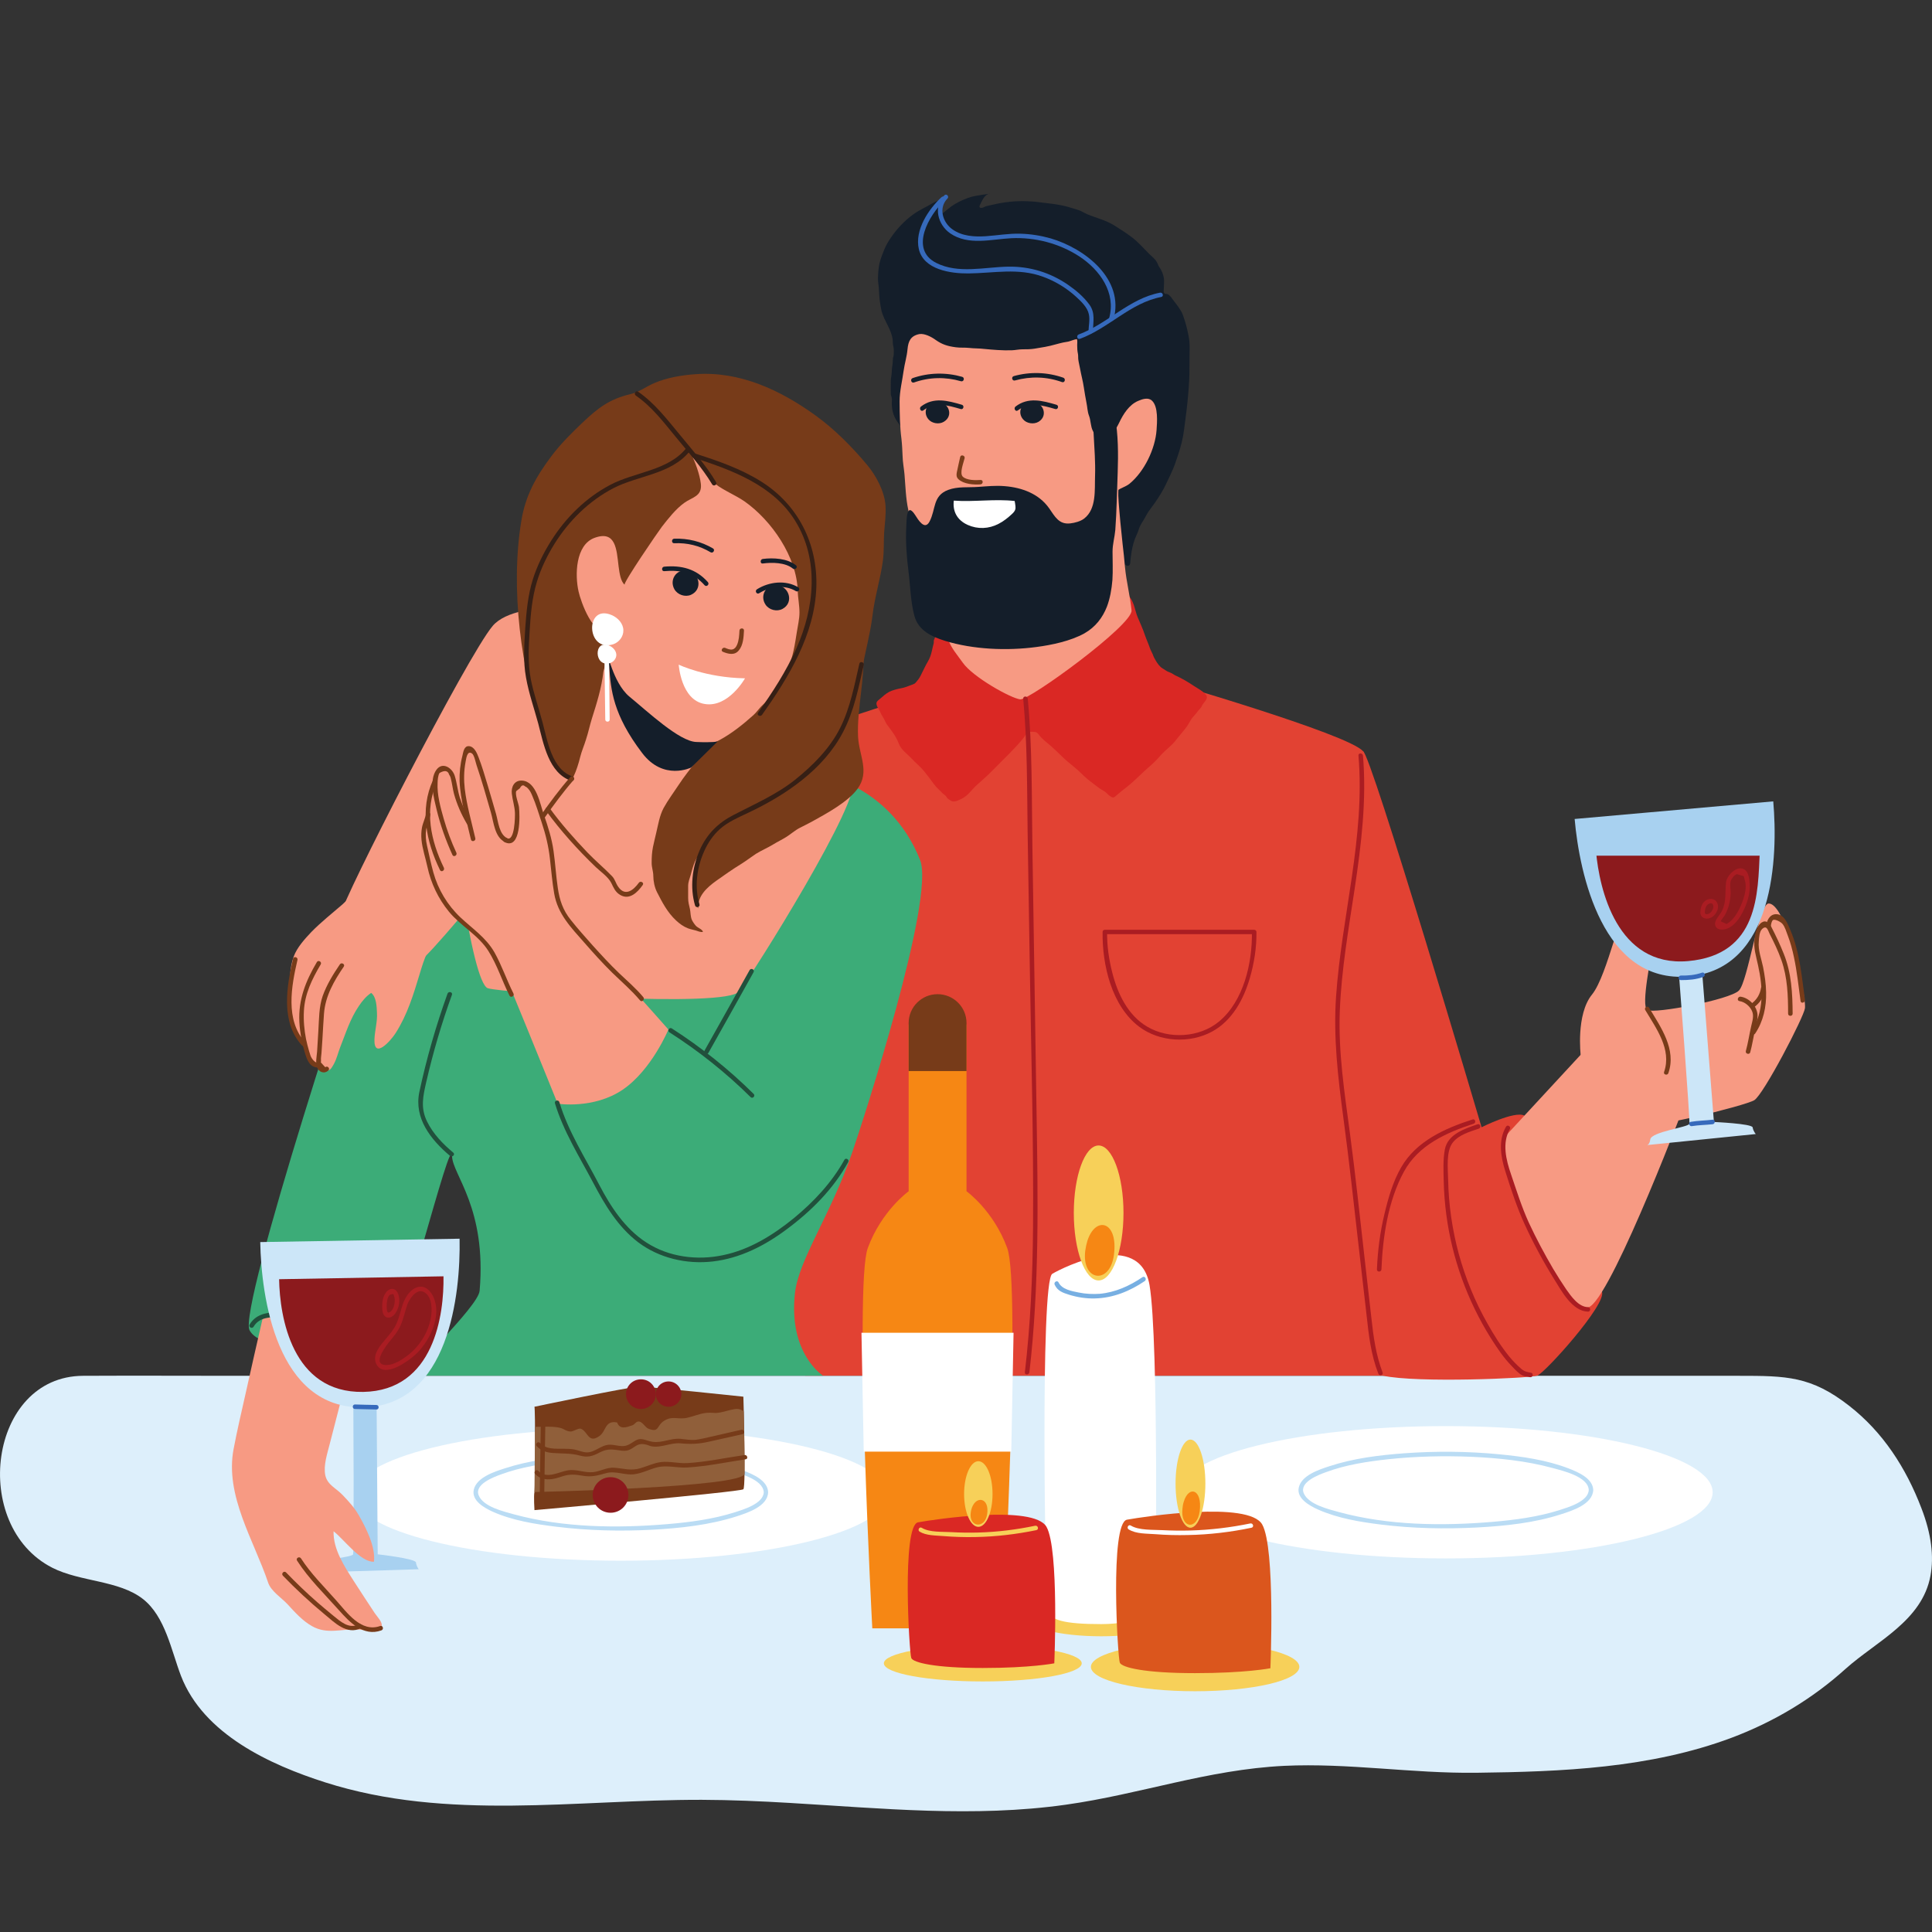 <svg xmlns="http://www.w3.org/2000/svg" xmlns:xlink="http://www.w3.org/1999/xlink" width="80" viewBox="0 0 60 60" height="80" preserveAspectRatio="xMidYMid meet"><rect x="0" y="0" width="60" height="60" fill="#333333" stroke="none"/><defs><clipPath id="6b1f8c155c"><path d="M 0 42.68 L 60 42.68 L 60 56.25 L 0 56.25 Z M 0 42.68 " clip-rule="nonzero"></path></clipPath></defs><g clip-path="url(#6b1f8c155c)"><path fill="#ddeffb" d="M 24.535 55.992 C 23.621 55.938 22.707 55.898 21.793 55.895 C 17.906 55.887 13.895 56.562 10.105 55.355 C 8.391 54.809 6.32 53.859 5.621 52.047 C 5.32 51.262 5.133 50.203 4.441 49.66 C 3.695 49.074 2.492 49.129 1.625 48.688 C -0.938 47.383 -0.355 42.742 2.578 42.727 C 4.168 42.719 5.758 42.727 7.348 42.727 C 13.062 42.727 18.777 42.727 24.496 42.727 C 30.934 42.727 37.371 42.727 43.812 42.727 C 47.207 42.727 50.602 42.727 54 42.727 C 55.477 42.727 56.246 42.734 57.43 43.66 C 58.477 44.477 59.191 45.582 59.672 46.84 C 59.984 47.648 60.062 48.34 59.953 48.934 C 59.695 50.34 58.27 50.973 57.32 51.824 C 56.273 52.77 55.074 53.48 53.773 53.969 C 51.246 54.914 48.5 55.023 45.844 55.055 C 43.832 55.078 41.879 54.746 39.879 54.84 C 37.5 54.957 35.426 55.719 33.098 56.047 C 30.246 56.449 27.391 56.16 24.535 55.992 " fill-opacity="1" fill-rule="nonzero"></path></g><path fill="#ffffff" d="M 27.562 46.414 C 27.562 47.547 23.855 48.469 19.281 48.469 C 14.707 48.469 10.996 47.547 10.996 46.414 C 10.996 45.277 14.707 44.359 19.281 44.359 C 23.855 44.359 27.562 45.277 27.562 46.414 " fill-opacity="1" fill-rule="nonzero"></path><path fill="#badcf4" d="M 23.719 46.344 C 23.703 46.703 23.074 46.883 22.809 46.969 C 22.141 47.18 21.434 47.273 20.738 47.332 C 19.172 47.465 17.492 47.445 15.969 47.031 C 15.645 46.941 15.012 46.797 14.867 46.441 C 14.723 46.098 15.332 45.871 15.559 45.789 C 16.18 45.559 16.852 45.457 17.508 45.387 C 18.359 45.297 19.219 45.277 20.07 45.312 C 20.918 45.352 21.773 45.438 22.594 45.66 C 22.895 45.738 23.699 45.926 23.719 46.344 C 23.719 46.434 23.859 46.434 23.855 46.344 C 23.844 45.977 23.379 45.781 23.09 45.672 C 22.406 45.41 21.66 45.305 20.938 45.234 C 19.957 45.137 18.969 45.129 17.988 45.203 C 17.207 45.262 16.41 45.359 15.664 45.605 C 15.348 45.707 14.805 45.883 14.715 46.258 C 14.633 46.605 15.047 46.832 15.305 46.949 C 15.922 47.223 16.613 47.332 17.277 47.414 C 18.258 47.535 19.254 47.559 20.242 47.508 C 21.121 47.461 22.027 47.363 22.871 47.094 C 23.207 46.984 23.84 46.785 23.855 46.344 C 23.859 46.254 23.719 46.254 23.719 46.344 " fill-opacity="1" fill-rule="nonzero"></path><path fill="#ffffff" d="M 53.188 46.344 C 53.188 47.48 49.477 48.398 44.902 48.398 C 40.328 48.398 36.621 47.48 36.621 46.344 C 36.621 45.211 40.328 44.289 44.902 44.289 C 49.477 44.289 53.188 45.211 53.188 46.344 " fill-opacity="1" fill-rule="nonzero"></path><path fill="#badcf4" d="M 49.34 46.273 C 49.324 46.633 48.695 46.812 48.43 46.898 C 47.762 47.109 47.055 47.203 46.359 47.262 C 44.793 47.395 43.117 47.375 41.59 46.961 C 41.266 46.871 40.637 46.727 40.488 46.371 C 40.348 46.027 40.953 45.801 41.18 45.719 C 41.801 45.488 42.473 45.387 43.129 45.316 C 43.98 45.227 44.84 45.207 45.695 45.242 C 46.539 45.281 47.398 45.367 48.215 45.59 C 48.516 45.672 49.324 45.855 49.34 46.273 C 49.344 46.363 49.484 46.363 49.48 46.273 C 49.465 45.906 49 45.715 48.711 45.602 C 48.027 45.34 47.281 45.234 46.559 45.164 C 45.582 45.07 44.59 45.062 43.609 45.133 C 42.828 45.191 42.031 45.289 41.285 45.535 C 40.973 45.637 40.426 45.812 40.336 46.191 C 40.254 46.535 40.672 46.762 40.93 46.879 C 41.543 47.152 42.234 47.266 42.898 47.348 C 43.883 47.469 44.875 47.488 45.863 47.438 C 46.742 47.391 47.652 47.297 48.492 47.023 C 48.832 46.914 49.461 46.715 49.48 46.273 C 49.484 46.184 49.344 46.184 49.34 46.273 " fill-opacity="1" fill-rule="nonzero"></path><path fill="#773b19" d="M 16.598 43.688 C 16.625 43.746 16.625 46.219 16.598 46.336 C 16.57 46.449 16.598 46.898 16.598 46.898 C 16.598 46.898 23 46.336 23.086 46.25 C 23.172 46.164 23.086 43.375 23.086 43.375 C 23.086 43.375 20.141 43.062 19.855 43.062 C 19.57 43.062 16.598 43.688 16.598 43.688 " fill-opacity="1" fill-rule="nonzero"></path><path fill="#905f3a" d="M 23.098 43.832 C 23.098 43.832 23.125 45.34 23.121 45.766 C 23.121 46.195 16.598 46.336 16.598 46.336 L 16.617 44.312 C 16.84 44.312 17.195 44.289 17.398 44.344 C 17.523 44.375 17.566 44.445 17.715 44.457 C 17.797 44.465 17.961 44.344 18.039 44.371 C 18.258 44.453 18.266 44.836 18.605 44.605 C 18.832 44.457 18.773 44.102 19.164 44.176 C 19.254 44.41 19.457 44.324 19.633 44.266 C 19.727 44.234 19.746 44.133 19.852 44.148 C 19.961 44.164 20.039 44.332 20.141 44.371 C 20.484 44.504 20.383 44.27 20.629 44.121 C 20.902 43.953 21.066 44.105 21.371 44.023 C 21.691 43.941 21.84 43.848 22.172 43.879 C 22.422 43.906 22.797 43.699 22.988 43.773 C 23 43.781 23.086 43.812 23.098 43.832 " fill-opacity="1" fill-rule="nonzero"></path><path fill="#773b19" d="M 16.797 44.086 C 16.781 44.977 16.77 45.871 16.758 46.762 C 16.754 46.852 16.895 46.852 16.898 46.762 C 16.91 45.871 16.922 44.977 16.938 44.086 C 16.938 43.996 16.797 43.996 16.797 44.086 " fill-opacity="1" fill-rule="nonzero"></path><path fill="#773b19" d="M 16.668 44.91 C 16.809 45.062 16.984 45.113 17.188 45.125 C 17.469 45.145 17.727 45.129 18.004 45.203 C 18.242 45.27 18.398 45.227 18.613 45.113 C 18.809 45.012 18.938 45 19.152 45.031 C 19.258 45.047 19.359 45.066 19.461 45.051 C 19.555 45.031 19.613 44.992 19.691 44.941 C 19.824 44.848 19.906 44.824 20.078 44.867 C 20.133 44.879 20.184 44.91 20.242 44.918 C 20.543 44.969 20.832 44.797 21.133 44.824 C 21.453 44.855 21.703 44.844 22.016 44.773 C 22.363 44.695 22.715 44.617 23.062 44.539 C 23.152 44.516 23.113 44.383 23.027 44.402 C 22.707 44.477 22.387 44.547 22.066 44.621 C 21.91 44.656 21.758 44.695 21.602 44.715 C 21.441 44.73 21.293 44.699 21.133 44.684 C 20.84 44.656 20.559 44.82 20.27 44.777 C 20.031 44.742 19.918 44.613 19.695 44.762 C 19.527 44.871 19.438 44.934 19.227 44.902 C 19.129 44.891 19.027 44.863 18.93 44.867 C 18.672 44.871 18.484 45.102 18.234 45.105 C 18.102 45.109 17.969 45.039 17.84 45.016 C 17.73 44.996 17.617 44.992 17.504 44.992 C 17.246 44.988 16.961 45.02 16.77 44.812 C 16.707 44.746 16.609 44.844 16.668 44.91 " fill-opacity="1" fill-rule="nonzero"></path><path fill="#773b19" d="M 16.621 45.777 C 16.758 45.926 16.945 45.961 17.145 45.934 C 17.27 45.918 17.387 45.871 17.508 45.836 C 17.711 45.777 17.879 45.793 18.082 45.828 C 18.363 45.879 18.539 45.828 18.809 45.754 C 19.105 45.664 19.391 45.82 19.691 45.785 C 19.941 45.754 20.164 45.633 20.406 45.57 C 20.715 45.492 21.027 45.594 21.344 45.574 C 21.949 45.539 22.559 45.41 23.156 45.32 C 23.246 45.309 23.207 45.172 23.121 45.188 C 22.535 45.273 21.934 45.402 21.344 45.438 C 21.07 45.453 20.801 45.375 20.527 45.406 C 20.305 45.434 20.102 45.535 19.883 45.598 C 19.598 45.684 19.371 45.605 19.086 45.582 C 18.844 45.562 18.652 45.695 18.418 45.719 C 18.148 45.746 17.902 45.617 17.629 45.664 C 17.34 45.715 16.973 45.945 16.719 45.68 C 16.66 45.613 16.559 45.711 16.621 45.777 " fill-opacity="1" fill-rule="nonzero"></path><path fill="#8c1a1d" d="M 20.367 43.297 C 20.367 43.551 20.16 43.758 19.906 43.758 C 19.648 43.758 19.441 43.551 19.441 43.297 C 19.441 43.039 19.648 42.836 19.906 42.836 C 20.16 42.836 20.367 43.039 20.367 43.297 " fill-opacity="1" fill-rule="nonzero"></path><path fill="#8c1a1d" d="M 19.516 46.426 C 19.516 46.734 19.27 46.98 18.961 46.98 C 18.656 46.98 18.406 46.734 18.406 46.426 C 18.406 46.121 18.656 45.875 18.961 45.875 C 19.27 45.875 19.516 46.121 19.516 46.426 " fill-opacity="1" fill-rule="nonzero"></path><path fill="#8c1a1d" d="M 21.16 43.297 C 21.16 43.512 20.98 43.688 20.762 43.688 C 20.543 43.688 20.367 43.512 20.367 43.297 C 20.367 43.078 20.543 42.902 20.762 42.902 C 20.98 42.902 21.16 43.078 21.16 43.297 " fill-opacity="1" fill-rule="nonzero"></path><path fill="#e24233" d="M 29.801 21.246 C 29.801 21.246 25.668 22.324 24.508 23.094 C 23.348 23.863 23.152 34.027 23.23 35.258 C 23.309 36.488 25.008 42.723 25.008 42.723 L 42.945 42.723 C 42.945 42.723 42.789 23.863 42.328 23.328 C 41.863 22.789 35.988 21.094 35.988 21.094 L 29.801 21.246 " fill-opacity="1" fill-rule="nonzero"></path><path fill="#e24233" d="M 41.785 23.48 C 41.168 24.711 39.93 33.871 40.238 35.258 C 40.547 36.645 41.863 42.492 42.945 42.723 C 44.027 42.957 47.508 42.801 47.738 42.723 C 47.973 42.648 49.906 40.5 49.75 40.117 C 49.598 39.73 47.648 34.801 47.34 34.645 C 47.031 34.492 46.012 35.008 46.012 35.008 C 46.012 35.008 42.559 23.328 42.328 23.328 C 42.094 23.328 41.785 23.48 41.785 23.48 " fill-opacity="1" fill-rule="nonzero"></path><path fill="#f79a83" d="M 46.672 35.371 C 46.496 36.594 48.617 41.137 49.395 40.566 C 50.172 39.996 52.422 34.027 52.422 34.027 L 49.652 32.148 L 46.672 35.371 " fill-opacity="1" fill-rule="nonzero"></path><path fill="#f79a83" d="M 49.09 32.773 C 49.09 32.773 48.938 31.504 49.441 30.887 C 49.941 30.27 50.34 28.039 50.625 28.18 C 50.906 28.316 51.332 29.191 51.316 29.402 C 51.305 29.609 50.945 31.246 51.16 31.367 C 51.379 31.492 53.723 31.047 54.004 30.762 C 54.285 30.477 54.617 28.066 54.926 28.059 C 55.359 28.051 55.812 29.855 55.812 29.855 C 55.812 29.855 56.086 31.035 56.055 31.309 C 56.023 31.582 54.77 33.992 54.48 34.168 C 54.191 34.344 50.996 35.129 51.051 34.898 C 51.109 34.664 49.09 32.773 49.09 32.773 " fill-opacity="1" fill-rule="nonzero"></path><path fill="#cce6f8" d="M 52.137 30.199 C 52.137 30.199 52.492 34.801 52.465 34.902 C 52.434 35.008 51.277 35.148 51.25 35.387 C 51.23 35.555 51.148 35.562 51.148 35.562 L 54.527 35.219 C 54.527 35.219 54.449 35.133 54.43 35.012 C 54.406 34.895 53.227 34.844 53.227 34.844 L 52.852 30.07 L 52.137 30.199 " fill-opacity="1" fill-rule="nonzero"></path><path fill="#3cac78" d="M 16.062 25.199 C 16.062 25.199 14.309 24.738 14.051 24.789 C 13.793 24.84 12.438 25.711 11.82 27.355 C 11.203 28.996 7.387 40.645 7.75 41.312 C 8.016 41.805 9.129 41.824 9.594 41.863 C 9.984 41.898 11.566 42.297 11.93 42.117 C 12.359 41.902 14.02 35.062 14.039 35.91 C 14.055 36.484 15.117 37.52 14.895 40.086 C 14.852 40.598 12.578 42.672 12.887 42.723 L 25.559 42.723 C 25.559 42.723 24.477 42.039 24.688 40.156 C 24.809 39.102 25.805 37.727 26.473 35.77 C 26.82 34.758 29.047 27.906 28.574 26.707 C 27.645 24.367 25.34 23.812 24.516 24.02 C 23.691 24.223 16.062 25.199 16.062 25.199 " fill-opacity="1" fill-rule="nonzero"></path><path fill="#f79a83" d="M 18.379 23.145 C 18.379 23.145 14.152 24.48 14.051 24.789 C 13.949 25.098 14.637 30.535 15.152 30.691 C 15.668 30.844 22.539 31.305 22.949 30.793 C 23.363 30.281 26.836 24.738 26.473 24.223 C 26.113 23.711 18.379 23.145 18.379 23.145 " fill-opacity="1" fill-rule="nonzero"></path><path fill="#a8d1f0" d="M 10.973 43.559 C 10.973 43.559 11 48.176 10.965 48.273 C 10.926 48.375 9.762 48.434 9.719 48.672 C 9.688 48.836 9.605 48.84 9.605 48.84 L 13.004 48.734 C 13.004 48.734 12.93 48.641 12.918 48.523 C 12.902 48.402 11.73 48.27 11.73 48.27 L 11.695 43.48 L 10.973 43.559 " fill-opacity="1" fill-rule="nonzero"></path><path fill="#f79a83" d="M 8.156 40.945 C 7.977 41.727 7.797 42.508 7.625 43.289 C 7.496 43.859 7.363 44.43 7.254 45.004 C 6.98 46.449 7.891 47.848 8.328 49.152 C 8.414 49.41 8.734 49.617 8.918 49.809 C 9.156 50.066 9.387 50.332 9.695 50.504 C 10.156 50.766 10.605 50.582 11.102 50.605 C 11.266 50.613 11.781 50.707 11.852 50.488 C 11.887 50.383 11.695 50.184 11.641 50.102 C 11.422 49.773 11.207 49.441 10.992 49.109 C 10.703 48.656 10.344 48.121 10.359 47.555 C 10.668 47.789 11.203 48.527 11.613 48.5 C 11.672 48.047 11.363 47.441 11.141 47.055 C 11.004 46.816 10.824 46.621 10.637 46.426 C 10.434 46.211 10.168 46.117 10.102 45.816 C 10.039 45.504 10.168 45.133 10.242 44.836 C 10.375 44.32 10.508 43.805 10.641 43.289 C 10.746 42.879 10.895 42.48 11.012 42.074 C 11.074 41.855 11.25 41.535 11.098 41.324 C 10.809 41.367 8.23 40.625 8.156 40.945 " fill-opacity="1" fill-rule="nonzero"></path><path fill="#a8d1f0" d="M 55.07 24.887 C 55.219 26.586 55.117 30.09 52.445 30.324 C 49.77 30.562 49.051 27.129 48.902 25.434 L 55.07 24.887 " fill-opacity="1" fill-rule="nonzero"></path><path fill="#8c1a1d" d="M 54.652 26.445 C 54.59 27.73 54.629 29.652 52.422 29.848 C 50.215 30.039 49.668 27.605 49.566 26.445 L 54.652 26.445 " fill-opacity="1" fill-rule="nonzero"></path><path fill="#f79a83" d="M 19.262 18.934 C 19.262 18.934 16.086 18.512 15.301 19.438 C 14.516 20.359 10.578 28.066 10.613 28.328 C 10.645 28.586 12.441 30.219 13.039 29.848 C 13.629 29.477 19.227 22.402 19.75 21.961 C 20.273 21.523 19.262 18.934 19.262 18.934 " fill-opacity="1" fill-rule="nonzero"></path><path fill="#da2824" d="M 29.07 19.27 C 29.07 19.316 29.07 19.359 29.066 19.402 C 29.055 19.469 29.031 19.52 29.031 19.59 C 29.035 19.656 29.051 19.738 29.035 19.801 C 29.027 19.836 29.008 19.859 29 19.891 C 28.996 19.922 29.004 19.949 28.996 19.98 C 28.977 20.059 28.957 20.133 28.941 20.211 C 28.914 20.332 28.879 20.438 28.812 20.551 C 28.742 20.668 28.688 20.793 28.625 20.914 C 28.586 20.996 28.547 21.074 28.48 21.148 C 28.461 21.172 28.441 21.199 28.414 21.223 C 28.387 21.242 28.352 21.254 28.32 21.266 C 28.207 21.309 28.086 21.359 27.961 21.379 C 27.859 21.398 27.711 21.438 27.625 21.48 C 27.504 21.543 27.418 21.629 27.32 21.711 C 27.25 21.77 27.199 21.801 27.227 21.898 C 27.238 21.953 27.293 22.023 27.32 22.078 C 27.348 22.148 27.391 22.227 27.434 22.293 C 27.473 22.355 27.496 22.43 27.539 22.492 C 27.586 22.562 27.645 22.629 27.691 22.699 C 27.781 22.816 27.859 22.953 27.91 23.086 C 27.98 23.281 28.156 23.395 28.309 23.555 C 28.43 23.688 28.578 23.805 28.691 23.941 C 28.797 24.074 28.906 24.211 29.004 24.352 C 29.078 24.457 29.188 24.543 29.277 24.641 C 29.305 24.668 29.344 24.688 29.371 24.719 C 29.395 24.742 29.402 24.773 29.43 24.797 C 29.457 24.82 29.5 24.848 29.531 24.867 C 29.629 24.934 29.773 24.848 29.867 24.805 C 30.062 24.711 30.184 24.516 30.332 24.383 C 30.508 24.227 30.695 24.062 30.855 23.895 C 31.168 23.574 31.512 23.258 31.789 22.914 C 31.859 22.828 31.871 22.723 32.004 22.727 C 32.121 22.727 32.188 22.715 32.254 22.805 C 32.355 22.949 32.504 23.051 32.641 23.172 C 32.758 23.277 32.875 23.387 32.988 23.5 C 33.109 23.621 33.25 23.727 33.383 23.84 C 33.523 23.953 33.641 24.086 33.781 24.203 C 33.891 24.293 34.008 24.375 34.117 24.461 C 34.188 24.516 34.281 24.555 34.348 24.613 C 34.398 24.66 34.438 24.703 34.5 24.742 C 34.586 24.797 34.621 24.746 34.688 24.688 C 34.828 24.566 34.98 24.457 35.121 24.336 C 35.312 24.172 35.48 23.992 35.672 23.828 C 35.797 23.723 35.898 23.625 36.004 23.504 C 36.121 23.363 36.262 23.254 36.395 23.125 C 36.461 23.062 36.512 22.996 36.566 22.926 C 36.664 22.801 36.777 22.68 36.867 22.551 C 36.926 22.465 36.965 22.371 37.031 22.289 C 37.09 22.219 37.152 22.156 37.203 22.082 C 37.234 22.039 37.273 22.008 37.301 21.969 C 37.324 21.938 37.332 21.902 37.355 21.871 C 37.414 21.781 37.535 21.688 37.453 21.578 C 37.367 21.469 37.203 21.383 37.082 21.305 C 36.895 21.18 36.711 21.07 36.504 20.977 C 36.453 20.953 36.414 20.918 36.359 20.895 C 36.328 20.879 36.293 20.871 36.262 20.855 C 36.207 20.828 36.16 20.789 36.105 20.758 C 36.012 20.703 35.945 20.602 35.891 20.512 C 35.855 20.449 35.824 20.395 35.801 20.324 C 35.777 20.262 35.738 20.203 35.715 20.137 C 35.668 19.996 35.602 19.859 35.555 19.719 C 35.492 19.527 35.406 19.348 35.328 19.16 C 35.246 18.957 35.234 18.754 35.098 18.559 C 35.066 18.52 35.035 18.461 34.988 18.43 C 34.93 18.387 34.887 18.414 34.82 18.438 C 34.668 18.492 34.523 18.602 34.391 18.688 C 34.34 18.723 34.305 18.77 34.254 18.805 C 34.215 18.836 34.164 18.844 34.125 18.875 C 34.094 18.895 34.082 18.93 34.055 18.949 C 34.031 18.969 34 18.98 33.973 19 C 33.914 19.035 33.867 19.055 33.809 19.082 C 33.758 19.109 33.727 19.156 33.672 19.184 C 33.641 19.199 33.602 19.211 33.566 19.227 C 33.508 19.25 33.434 19.289 33.371 19.297 C 33.234 19.312 33.082 19.301 32.945 19.305 C 32.512 19.316 32.074 19.309 31.641 19.309 C 31.473 19.309 31.305 19.316 31.137 19.309 C 30.91 19.301 30.684 19.266 30.457 19.25 C 30.297 19.242 30.156 19.223 30.02 19.148 C 29.898 19.082 29.789 19.02 29.645 18.992 C 29.555 18.973 29.453 18.938 29.363 18.957 C 29.281 18.977 29.184 18.996 29.133 19.055 C 29.078 19.121 29.074 19.195 29.07 19.27 " fill-opacity="1" fill-rule="nonzero"></path><path fill="#773b19" d="M 17.809 24.195 C 17.621 24.145 17.457 24.012 17.328 23.832 C 17.121 23.547 16.996 23.148 16.879 22.816 C 16.172 20.812 15.844 18.273 16.191 16.172 C 16.32 15.383 16.648 14.801 17.129 14.16 C 17.414 13.781 17.746 13.453 18.09 13.125 C 18.578 12.664 18.926 12.395 19.586 12.238 C 19.871 12.168 20.047 12.012 20.324 11.895 C 20.703 11.73 21.188 11.648 21.598 11.621 C 22.98 11.52 24.246 12.121 25.332 12.906 C 25.922 13.332 26.457 13.875 26.926 14.434 C 27.211 14.773 27.473 15.27 27.5 15.699 C 27.52 15.988 27.477 16.262 27.457 16.551 C 27.441 16.844 27.457 17.129 27.418 17.422 C 27.34 17.996 27.16 18.551 27.094 19.133 C 27.027 19.676 26.879 20.207 26.781 20.746 C 26.688 21.301 26.586 21.855 26.367 22.379 C 26.25 22.656 26.133 22.934 26.039 23.223 C 25.965 23.449 25.914 23.621 25.766 23.812 C 25.668 23.938 25.582 24.109 25.445 24.195 C 25.348 24.254 25.234 24.312 25.133 24.355 C 25.031 24.395 24.93 24.418 24.828 24.457 C 24.637 24.527 24.488 24.668 24.305 24.758 C 24.16 24.828 24.012 24.941 23.867 24.988 C 23.754 25.027 23.527 25.008 23.41 24.996 C 23.246 24.98 23.082 24.949 22.918 24.934 C 22.742 24.914 22.566 24.867 22.391 24.836 C 21.996 24.77 21.59 24.801 21.195 24.742 C 20.961 24.707 20.723 24.664 20.496 24.586 C 20.219 24.496 19.977 24.348 19.707 24.246 C 19.434 24.141 19.152 24.035 18.871 23.965 C 18.777 23.941 18.633 23.879 18.535 23.922 C 18.441 23.965 18.41 24.078 18.332 24.121 C 18.152 24.227 17.973 24.242 17.809 24.195 " fill-opacity="1" fill-rule="nonzero"></path><path fill="#f79a83" d="M 18.949 19.195 C 18.949 19.184 18.949 19.172 18.949 19.16 C 18.949 19.281 18.953 19.383 18.922 19.5 C 18.879 19.668 18.922 19.844 18.887 20.012 C 18.852 20.156 18.855 20.305 18.82 20.445 C 18.801 20.516 18.797 20.559 18.793 20.633 C 18.793 20.715 18.75 20.781 18.738 20.863 C 18.684 21.363 18.531 21.844 18.379 22.324 C 18.316 22.527 18.27 22.75 18.199 22.965 C 18.141 23.156 18.066 23.32 18.02 23.504 C 17.973 23.699 17.898 23.938 17.812 24.117 C 17.793 24.168 17.777 24.223 17.762 24.277 C 17.75 24.312 17.723 24.371 17.715 24.406 C 17.688 24.527 17.66 24.637 17.66 24.762 C 17.66 25.016 17.742 25.273 17.895 25.477 C 18.113 25.773 18.41 26.062 18.766 26.188 C 19.098 26.301 19.453 26.426 19.805 26.43 C 19.953 26.434 20.109 26.438 20.258 26.434 C 20.477 26.426 20.688 26.32 20.898 26.281 C 21.066 26.254 21.211 26.195 21.371 26.137 C 21.574 26.059 21.727 25.926 21.93 25.852 C 22.074 25.797 22.191 25.68 22.32 25.59 C 22.395 25.539 22.438 25.469 22.504 25.414 C 22.578 25.355 22.637 25.332 22.699 25.25 C 22.836 25.066 22.926 24.934 22.918 24.688 C 22.914 24.52 22.824 24.371 22.777 24.215 C 22.734 24.078 22.715 23.957 22.711 23.812 C 22.703 23.672 22.664 23.539 22.656 23.402 C 22.645 23.156 22.531 22.961 22.504 22.723 C 22.492 22.641 22.473 22.582 22.457 22.504 C 22.434 22.398 22.488 22.344 22.5 22.246 C 22.523 22.082 22.359 22.102 22.234 22.035 C 22.086 21.957 21.965 21.809 21.836 21.695 C 21.637 21.527 21.434 21.355 21.242 21.176 C 20.871 20.824 20.625 20.43 20.344 20.012 C 20.203 19.809 20.07 19.566 19.887 19.395 C 19.793 19.309 19.543 19.234 19.41 19.203 C 19.348 19.191 19.293 19.203 19.23 19.195 C 19.156 19.188 19.094 19.137 19.016 19.141 C 19.027 19.141 19.039 19.145 18.949 19.195 " fill-opacity="1" fill-rule="nonzero"></path><path fill="#773b19" d="M 22.867 21.914 C 22.852 21.918 22.836 21.922 22.824 21.922 C 22.809 21.977 22.816 22.023 22.789 22.07 C 22.77 22.105 22.723 22.125 22.695 22.156 C 22.629 22.246 22.59 22.367 22.555 22.48 C 22.496 22.672 22.336 22.742 22.211 22.906 C 21.848 23.398 21.41 23.867 21.074 24.379 C 20.918 24.617 20.746 24.844 20.609 25.094 C 20.48 25.336 20.441 25.613 20.379 25.867 C 20.344 26.016 20.309 26.16 20.277 26.312 C 20.246 26.477 20.238 26.617 20.238 26.785 C 20.234 26.938 20.289 27.055 20.289 27.199 C 20.289 27.363 20.328 27.555 20.402 27.703 C 20.566 28.023 20.727 28.336 20.996 28.586 C 21.105 28.688 21.227 28.777 21.371 28.832 C 21.445 28.859 21.527 28.875 21.602 28.895 C 21.672 28.914 21.758 28.961 21.832 28.938 C 21.805 28.855 21.676 28.82 21.613 28.754 C 21.57 28.707 21.512 28.625 21.484 28.562 C 21.441 28.453 21.449 28.336 21.426 28.227 C 21.398 28.105 21.371 28.02 21.371 27.887 C 21.371 27.766 21.371 27.641 21.371 27.52 C 21.371 27.387 21.414 27.301 21.449 27.176 C 21.477 27.074 21.594 26.586 21.723 26.59 C 21.625 26.859 21.578 27.102 21.578 27.406 C 21.578 27.656 21.543 27.988 21.684 28.211 C 21.66 27.828 21.949 27.566 22.246 27.352 C 22.5 27.172 22.754 26.992 23.023 26.828 C 23.18 26.73 23.324 26.617 23.477 26.516 C 23.648 26.41 23.836 26.332 24.008 26.227 C 24.141 26.145 24.281 26.078 24.414 25.996 C 24.559 25.906 24.684 25.789 24.836 25.711 C 24.965 25.645 25.102 25.578 25.23 25.508 C 25.664 25.266 26.324 24.914 26.629 24.5 C 27.023 23.965 26.676 23.461 26.648 22.875 C 26.609 22.02 26.867 21.086 26.812 20.18 C 26.363 20.285 26.145 20.754 25.668 20.816 C 25.133 20.883 24.676 20.965 24.18 21.242 C 23.906 21.395 23.73 21.633 23.484 21.812 C 23.438 21.844 23.387 21.902 23.332 21.918 C 23.258 21.938 23.219 21.891 23.164 21.875 C 23.016 21.832 22.938 22 22.867 21.914 " fill-opacity="1" fill-rule="nonzero"></path><path fill="#f79a83" d="M 11.309 27.625 C 11.043 27.641 10.816 27.926 10.641 28.082 C 10.312 28.367 9.973 28.633 9.668 28.945 C 9.465 29.16 9.223 29.426 9.121 29.707 C 8.988 30.074 9.004 30.504 8.973 30.891 C 8.941 31.242 8.949 31.609 9.109 31.945 C 9.215 32.168 9.387 32.352 9.465 32.59 C 9.539 32.812 9.652 33.035 9.906 33.094 C 9.926 33.098 9.949 33.082 9.98 33.098 C 10.082 33.137 10.074 33.273 10.211 33.234 C 10.281 33.215 10.332 33.105 10.367 33.047 C 10.457 32.883 10.496 32.703 10.562 32.531 C 10.742 32.078 10.871 31.645 11.148 31.238 C 11.25 31.086 11.375 30.934 11.527 30.836 C 11.691 30.961 11.699 31.27 11.707 31.453 C 11.723 31.73 11.641 31.996 11.629 32.273 C 11.605 32.918 12.133 32.324 12.285 32.086 C 12.652 31.512 12.84 30.887 13.035 30.242 C 13.105 30.012 13.172 29.781 13.281 29.562 C 13.379 29.359 13.43 29.266 13.301 29.074 C 13.234 28.977 13.172 28.887 13.09 28.801 C 12.883 28.586 12.641 28.406 12.395 28.234 C 12.23 28.117 12.059 28.008 11.883 27.898 C 11.738 27.809 11.551 27.652 11.379 27.629 C 11.355 27.625 11.332 27.625 11.309 27.625 " fill-opacity="1" fill-rule="nonzero"></path><path fill="#f79a83" d="M 19.211 17.59 C 19.148 17.07 19.129 16.461 18.465 16.703 C 17.867 16.922 17.852 17.867 17.969 18.375 C 18.031 18.656 18.441 19.871 18.93 19.531 C 18.938 19.516 18.938 19.516 18.926 19.527 C 18.844 19.605 19.031 20.52 19.047 20.656 C 19.062 20.766 19.113 20.93 19.164 21.031 C 19.23 21.16 19.352 21.246 19.434 21.363 C 19.562 21.539 19.727 21.691 19.875 21.848 C 19.953 21.93 20.023 22.023 20.113 22.098 C 20.234 22.191 20.367 22.258 20.484 22.363 C 20.562 22.434 20.633 22.496 20.719 22.559 C 20.812 22.621 20.918 22.633 21.012 22.691 C 21.102 22.75 21.156 22.84 21.246 22.891 C 21.34 22.945 21.43 22.965 21.523 23.004 C 21.664 23.062 21.73 23.094 21.887 23.094 C 22.074 23.094 22.18 23.074 22.352 22.98 C 22.727 22.777 23.078 22.496 23.395 22.211 C 23.484 22.133 23.555 22.027 23.637 21.941 C 23.723 21.852 23.82 21.773 23.895 21.676 C 24 21.539 24.109 21.383 24.195 21.234 C 24.285 21.078 24.391 20.91 24.469 20.75 C 24.629 20.406 24.688 20 24.746 19.633 C 24.777 19.426 24.828 19.23 24.828 19.02 C 24.828 18.793 24.781 18.574 24.773 18.348 C 24.746 17.297 23.965 16.164 23.121 15.57 C 22.805 15.352 22.348 15.18 22.113 14.938 C 21.867 14.688 21.754 14.305 21.465 14.09 C 21.594 14.367 21.73 14.723 21.766 15.027 C 21.809 15.418 21.492 15.441 21.25 15.617 C 20.984 15.809 20.754 16.105 20.555 16.359 C 20.441 16.508 19.344 18.109 19.398 18.16 C 19.281 18.055 19.242 17.832 19.211 17.59 " fill-opacity="1" fill-rule="nonzero"></path><path fill="#141e2a" d="M 19.555 21.641 C 20.113 22.098 21.094 23.023 21.621 23.043 C 22.152 23.066 22.285 23.027 22.285 23.027 L 21.465 23.836 C 21.465 23.836 20.605 24.262 19.941 23.383 C 19.031 22.188 18.973 21.41 18.922 20.746 C 18.871 20.078 18.996 21.184 19.555 21.641 " fill-opacity="1" fill-rule="nonzero"></path><path fill="#f79a83" d="M 17.23 28.18 C 17.902 28.73 20.758 31.973 20.758 31.973 C 20.758 31.973 20.238 33.23 19.34 33.84 C 18.441 34.453 17.32 34.277 17.32 34.277 C 17.32 34.277 15.43 29.598 15.242 29.25 C 15.156 29.09 14.957 29.012 14.809 28.91 C 14.629 28.789 14.508 28.777 14.348 28.629 C 14.199 28.492 14.004 28.234 13.863 28.094 C 13.711 27.941 13.605 27.777 13.52 27.574 C 13.434 27.367 13.363 27.148 13.297 26.934 C 13.258 26.809 13.242 26.688 13.191 26.566 C 13.027 26.172 13.148 25.848 13.211 25.461 C 13.238 25.301 13.27 25.152 13.297 24.996 C 13.328 24.824 13.328 24.707 13.402 24.547 C 13.461 24.414 13.512 24.266 13.559 24.125 C 13.637 23.891 13.941 23.793 13.996 24.078 C 14.07 24.477 14.234 24.938 14.449 25.293 C 14.445 24.875 14.27 24.496 14.289 24.078 C 14.301 23.824 14.41 23.059 14.773 23.504 C 14.934 23.699 14.961 23.961 15.023 24.199 C 15.098 24.469 15.184 24.742 15.27 25.008 C 15.355 25.262 15.391 25.523 15.496 25.77 C 15.559 25.918 15.695 26.258 15.914 26.105 C 16.047 26.012 16.031 25.73 16.035 25.598 C 16.039 25.352 16.016 25.109 16.004 24.867 C 16 24.754 15.949 24.512 16.023 24.41 C 16.176 24.215 16.445 24.379 16.531 24.52 C 16.688 24.773 16.812 25.074 16.848 25.371 C 16.879 25.652 16.957 25.918 17.012 26.199 C 17.059 26.469 17.098 26.738 17.137 27.012 C 17.176 27.297 17.246 27.586 17.238 27.875 C 17.234 27.965 17.07 28.227 17.23 28.18 " fill-opacity="1" fill-rule="nonzero"></path><path fill="#141e2a" d="M 21.457 18.473 C 21.84 18.305 21.723 17.777 21.336 17.719 C 20.996 17.672 20.781 18.012 20.945 18.301 C 21.043 18.473 21.277 18.551 21.457 18.473 " fill-opacity="1" fill-rule="nonzero"></path><path fill="#141e2a" d="M 24.301 18.91 C 24.668 18.715 24.508 18.195 24.117 18.172 C 23.777 18.152 23.59 18.508 23.777 18.781 C 23.887 18.945 24.129 19.004 24.301 18.91 " fill-opacity="1" fill-rule="nonzero"></path><path fill="#141e2a" d="M 20.629 17.738 C 21.129 17.691 21.543 17.789 21.883 18.176 C 21.945 18.242 22.043 18.145 21.984 18.078 C 21.617 17.664 21.164 17.551 20.629 17.598 C 20.539 17.605 20.539 17.746 20.629 17.738 " fill-opacity="1" fill-rule="nonzero"></path><path fill="#141e2a" d="M 23.578 18.422 C 23.91 18.215 24.371 18.148 24.719 18.359 C 24.797 18.402 24.867 18.285 24.789 18.238 C 24.398 18.004 23.883 18.066 23.508 18.301 C 23.43 18.352 23.5 18.473 23.578 18.422 " fill-opacity="1" fill-rule="nonzero"></path><path fill="#141e2a" d="M 20.938 16.871 C 21.344 16.852 21.723 16.945 22.07 17.152 C 22.148 17.195 22.219 17.074 22.141 17.031 C 21.773 16.816 21.367 16.715 20.938 16.73 C 20.848 16.734 20.848 16.875 20.938 16.871 " fill-opacity="1" fill-rule="nonzero"></path><path fill="#141e2a" d="M 23.688 17.5 C 23.973 17.461 24.387 17.465 24.621 17.656 C 24.691 17.715 24.789 17.617 24.723 17.559 C 24.457 17.34 24.016 17.316 23.688 17.359 C 23.602 17.371 23.602 17.512 23.688 17.5 " fill-opacity="1" fill-rule="nonzero"></path><path fill="#773b19" d="M 22.449 20.242 C 22.617 20.312 22.812 20.359 22.941 20.203 C 23.082 20.039 23.094 19.789 23.105 19.582 C 23.109 19.492 22.969 19.496 22.965 19.582 C 22.957 19.73 22.949 19.895 22.887 20.031 C 22.859 20.094 22.816 20.152 22.75 20.168 C 22.676 20.188 22.586 20.148 22.523 20.121 C 22.441 20.086 22.367 20.207 22.449 20.242 " fill-opacity="1" fill-rule="nonzero"></path><path fill="#ffffff" d="M 21.078 20.641 C 21.078 20.641 21.902 21.043 23.137 21.066 C 23.137 21.066 22.621 21.984 21.887 21.863 C 21.148 21.746 21.078 20.641 21.078 20.641 " fill-opacity="1" fill-rule="nonzero"></path><path fill="#141e2a" d="M 28.293 14.078 C 28.258 13.965 28.23 13.848 28.184 13.734 C 28.109 13.547 28.039 13.332 27.918 13.168 C 27.762 12.961 27.695 12.785 27.695 12.508 C 27.695 12.461 27.707 12.406 27.695 12.363 C 27.688 12.312 27.664 12.281 27.664 12.23 C 27.66 12.102 27.664 11.973 27.664 11.844 C 27.664 11.738 27.695 11.641 27.695 11.535 C 27.695 11.414 27.727 11.316 27.727 11.199 C 27.727 11.141 27.734 11.105 27.75 11.051 C 27.762 11 27.754 10.945 27.758 10.891 C 27.758 10.836 27.754 10.801 27.742 10.75 C 27.723 10.684 27.73 10.621 27.723 10.555 C 27.688 10.227 27.449 9.957 27.375 9.645 C 27.328 9.434 27.305 9.227 27.297 9.012 C 27.297 8.887 27.262 8.766 27.266 8.637 C 27.27 8.492 27.281 8.328 27.312 8.184 C 27.344 8.043 27.41 7.879 27.465 7.742 C 27.516 7.617 27.59 7.492 27.668 7.379 C 27.852 7.109 28.082 6.863 28.348 6.668 C 28.461 6.586 28.582 6.516 28.703 6.453 C 28.824 6.395 28.938 6.316 29.062 6.262 C 29.148 6.227 29.234 6.195 29.32 6.16 C 29.363 6.145 29.434 6.141 29.457 6.102 C 29.371 6.184 29.305 6.254 29.266 6.367 C 29.238 6.438 29.219 6.512 29.203 6.578 C 29.18 6.676 29.227 6.668 29.289 6.613 C 29.375 6.547 29.453 6.477 29.543 6.41 C 29.707 6.297 29.859 6.223 30.047 6.152 C 30.211 6.09 30.375 6.07 30.543 6.043 C 30.57 6.039 30.742 6.023 30.754 6 C 30.566 6.059 30.535 6.172 30.449 6.332 C 30.414 6.398 30.391 6.453 30.477 6.457 C 30.527 6.457 30.586 6.414 30.633 6.402 C 30.695 6.383 30.762 6.375 30.824 6.359 C 31.176 6.273 31.547 6.234 31.914 6.25 C 32.086 6.254 32.27 6.277 32.441 6.301 C 32.684 6.328 32.949 6.359 33.184 6.43 C 33.305 6.469 33.438 6.5 33.555 6.547 C 33.625 6.578 33.691 6.621 33.762 6.652 C 34.043 6.77 34.344 6.836 34.602 7 C 34.793 7.117 34.98 7.238 35.16 7.375 C 35.352 7.523 35.52 7.715 35.691 7.887 C 35.777 7.969 35.871 8.039 35.93 8.145 C 35.957 8.195 35.969 8.242 36 8.289 C 36.074 8.395 36.125 8.512 36.145 8.637 C 36.16 8.73 36.145 8.836 36.145 8.93 C 36.145 8.977 36.129 9.059 36.152 9.098 C 36.184 9.145 36.215 9.117 36.262 9.137 C 36.336 9.168 36.398 9.27 36.445 9.332 C 36.543 9.465 36.672 9.613 36.73 9.77 C 36.812 9.984 36.871 10.215 36.914 10.441 C 36.961 10.676 36.941 10.914 36.941 11.152 C 36.941 11.445 36.941 11.734 36.918 12.023 C 36.895 12.344 36.863 12.656 36.82 12.977 C 36.785 13.234 36.762 13.488 36.699 13.742 C 36.641 13.969 36.57 14.184 36.492 14.406 C 36.414 14.625 36.305 14.832 36.207 15.043 C 36.117 15.238 35.992 15.43 35.871 15.609 C 35.82 15.68 35.77 15.75 35.719 15.816 C 35.633 15.922 35.582 16.043 35.512 16.156 C 35.48 16.207 35.445 16.258 35.418 16.312 C 35.371 16.398 35.355 16.496 35.312 16.582 C 35.223 16.766 35.176 16.938 35.141 17.141 C 35.129 17.234 35.113 17.328 35.105 17.422 C 35.105 17.438 35.102 17.523 35.082 17.543 C 34.98 17.656 34.832 17.41 34.77 17.34 C 34.645 17.203 34.516 17.082 34.375 16.961 C 34.039 16.676 33.691 16.375 33.293 16.172 C 32.785 15.918 32.215 15.812 31.645 15.824 C 31.484 15.824 31.336 15.836 31.18 15.855 C 30.902 15.887 30.664 15.879 30.391 15.82 C 29.973 15.734 29.5 15.609 29.148 15.363 C 28.961 15.227 28.766 15.043 28.637 14.855 C 28.508 14.668 28.434 14.426 28.344 14.219 C 28.324 14.172 28.309 14.125 28.293 14.078 " fill-opacity="1" fill-rule="nonzero"></path><path fill="#f79a83" d="M 34.863 16.891 C 34.891 17.133 34.918 17.375 34.938 17.617 C 34.98 18.066 35.098 18.508 35.141 18.957 C 35.184 19.406 31.965 21.75 31.684 21.719 C 31.398 21.688 30.215 21.031 29.898 20.578 C 29.746 20.359 29.512 20.098 29.445 19.84 C 29.383 19.574 29.453 19.246 29.449 18.977 C 29.449 18.863 29.48 18.75 29.473 18.637 C 29.465 18.48 29.441 18.305 29.527 18.164 C 29.594 18.055 29.715 17.996 29.828 17.941 C 30.535 17.59 31.219 17.207 31.957 16.922 C 32.262 16.805 32.574 16.703 32.883 16.602 C 33.203 16.492 33.672 16.449 33.949 16.262 C 34.379 15.969 34.309 15.301 34.703 14.961 C 34.758 15.086 34.723 15.254 34.73 15.395 C 34.742 15.664 34.77 15.938 34.793 16.207 C 34.816 16.438 34.84 16.664 34.863 16.891 " fill-opacity="1" fill-rule="nonzero"></path><path fill="#f79a83" d="M 34.551 15.816 C 34.566 15.609 34.523 15.367 34.703 15.234 C 34.816 15.148 34.961 15.117 35.078 15.023 C 35.539 14.645 35.875 13.941 35.918 13.359 C 35.934 13.121 35.977 12.625 35.773 12.441 C 35.656 12.332 35.473 12.395 35.34 12.453 C 35.062 12.574 34.883 12.863 34.758 13.125 C 34.648 13.344 34.52 13.602 34.219 13.555 C 34.152 13.543 34.094 13.547 34.035 13.512 C 33.977 13.484 33.969 13.43 33.941 13.383 C 33.867 13.246 33.879 13.059 33.82 12.91 C 33.77 12.781 33.77 12.641 33.742 12.512 C 33.711 12.352 33.684 12.195 33.66 12.035 C 33.633 11.844 33.578 11.648 33.543 11.453 C 33.527 11.359 33.5 11.262 33.488 11.168 C 33.48 11.109 33.488 11.051 33.477 10.992 C 33.457 10.898 33.453 10.812 33.453 10.719 C 33.453 10.66 33.465 10.586 33.445 10.531 C 33.352 10.543 33.27 10.586 33.176 10.609 C 33.121 10.621 33.07 10.625 33.016 10.637 C 32.938 10.656 32.863 10.672 32.785 10.695 C 32.57 10.758 32.348 10.793 32.129 10.828 C 32 10.848 31.887 10.848 31.758 10.848 C 31.641 10.848 31.531 10.875 31.414 10.879 C 31.129 10.887 30.844 10.863 30.562 10.836 C 30.406 10.816 30.254 10.824 30.098 10.805 C 29.961 10.789 29.82 10.805 29.684 10.785 C 29.418 10.75 29.254 10.695 29.055 10.555 C 28.934 10.465 28.711 10.348 28.551 10.375 C 28.277 10.43 28.207 10.602 28.184 10.844 C 28.164 11.07 28.094 11.293 28.062 11.52 C 28.02 11.832 27.938 12.145 27.938 12.465 C 27.941 12.859 27.945 13.246 27.996 13.637 C 28.016 13.812 28.023 13.992 28.031 14.168 C 28.035 14.355 28.074 14.547 28.09 14.734 C 28.121 15.102 28.129 15.473 28.207 15.832 C 28.277 16.16 28.281 16.5 28.379 16.82 C 28.422 16.957 28.441 17.098 28.477 17.23 C 28.523 17.398 28.582 17.555 28.621 17.719 C 28.652 17.844 28.719 17.949 28.758 18.07 C 28.801 18.188 28.855 18.316 28.934 18.418 C 29.074 18.598 29.199 18.832 29.387 18.969 C 29.57 19.105 29.777 19.199 29.988 19.289 C 30.109 19.34 30.234 19.402 30.359 19.438 C 30.473 19.469 30.578 19.465 30.691 19.465 C 30.812 19.465 30.93 19.469 31.047 19.449 C 31.117 19.438 31.18 19.438 31.25 19.438 C 31.336 19.438 31.414 19.406 31.5 19.406 C 31.633 19.398 31.762 19.391 31.898 19.371 C 32.043 19.348 32.176 19.293 32.316 19.262 C 32.617 19.188 32.887 19.07 33.164 18.941 C 33.285 18.883 33.406 18.789 33.508 18.699 C 33.629 18.594 33.758 18.488 33.867 18.371 C 34.477 17.699 34.453 16.691 34.547 15.848 C 34.547 15.836 34.547 15.824 34.551 15.816 " fill-opacity="1" fill-rule="nonzero"></path><path fill="#141e2a" d="M 34.375 18.844 C 34.242 19.18 34.027 19.469 33.68 19.668 C 33.254 19.906 32.668 20.031 32.18 20.094 C 31.273 20.215 30.223 20.172 29.348 19.902 C 28.926 19.77 28.52 19.578 28.398 19.129 C 28.277 18.684 28.273 18.207 28.215 17.754 C 28.156 17.297 28.121 16.82 28.145 16.359 C 28.156 16.148 28.148 15.57 28.422 15.996 C 28.512 16.137 28.715 16.484 28.867 16.199 C 29.07 15.812 28.961 15.398 29.445 15.215 C 29.746 15.102 30.07 15.145 30.383 15.121 C 30.66 15.102 30.922 15.074 31.203 15.098 C 31.742 15.141 32.266 15.336 32.582 15.785 C 32.762 16.043 32.887 16.297 33.242 16.254 C 33.379 16.238 33.559 16.191 33.668 16.105 C 34.059 15.805 33.992 15.211 34.008 14.773 C 34.035 13.938 33.875 13.062 33.984 12.234 C 34.332 12.527 34.531 12.434 34.625 12.938 C 34.73 13.492 34.73 14.109 34.711 14.672 C 34.688 15.266 34.68 15.867 34.637 16.457 C 34.617 16.688 34.551 16.895 34.551 17.133 C 34.551 17.426 34.566 17.719 34.547 18.012 C 34.523 18.301 34.473 18.586 34.375 18.844 " fill-opacity="1" fill-rule="nonzero"></path><path fill="#141e2a" d="M 32.254 13.098 C 32.57 12.906 32.391 12.469 32.035 12.473 C 31.727 12.477 31.582 12.797 31.77 13.02 C 31.879 13.152 32.102 13.188 32.254 13.098 " fill-opacity="1" fill-rule="nonzero"></path><path fill="#141e2a" d="M 31.609 12.746 C 31.977 12.469 32.367 12.586 32.773 12.703 C 32.859 12.73 32.895 12.594 32.809 12.57 C 32.367 12.441 31.934 12.324 31.539 12.625 C 31.469 12.68 31.539 12.801 31.609 12.746 " fill-opacity="1" fill-rule="nonzero"></path><path fill="#141e2a" d="M 29.312 13.098 C 29.633 12.906 29.453 12.469 29.098 12.473 C 28.789 12.477 28.645 12.797 28.832 13.02 C 28.941 13.152 29.164 13.188 29.312 13.098 " fill-opacity="1" fill-rule="nonzero"></path><path fill="#141e2a" d="M 28.672 12.746 C 29.039 12.469 29.43 12.586 29.836 12.703 C 29.922 12.73 29.957 12.594 29.871 12.57 C 29.43 12.441 28.996 12.324 28.602 12.625 C 28.531 12.68 28.602 12.801 28.672 12.746 " fill-opacity="1" fill-rule="nonzero"></path><path fill="#141e2a" d="M 31.52 11.816 C 32.008 11.68 32.508 11.695 32.984 11.867 C 33.07 11.895 33.105 11.762 33.023 11.73 C 32.523 11.555 31.992 11.539 31.484 11.68 C 31.395 11.707 31.434 11.84 31.52 11.816 " fill-opacity="1" fill-rule="nonzero"></path><path fill="#141e2a" d="M 28.383 11.879 C 28.859 11.711 29.359 11.699 29.844 11.84 C 29.934 11.863 29.969 11.73 29.883 11.703 C 29.375 11.559 28.844 11.57 28.344 11.742 C 28.258 11.773 28.297 11.906 28.383 11.879 " fill-opacity="1" fill-rule="nonzero"></path><path fill="#773b19" d="M 29.82 14.191 C 29.785 14.352 29.746 14.508 29.715 14.668 C 29.699 14.75 29.699 14.82 29.766 14.883 C 29.926 15.035 30.242 15.059 30.449 15.043 C 30.539 15.035 30.543 14.898 30.449 14.906 C 30.297 14.918 30.023 14.918 29.902 14.805 C 29.789 14.699 29.926 14.367 29.957 14.23 C 29.977 14.145 29.84 14.105 29.82 14.191 " fill-opacity="1" fill-rule="nonzero"></path><path fill="#ffffff" d="M 31.535 15.711 C 31.531 15.668 31.52 15.617 31.512 15.559 C 30.902 15.488 30.238 15.594 29.621 15.547 C 29.582 15.871 29.715 16.148 30.051 16.301 C 30.363 16.441 30.707 16.426 31.008 16.27 C 31.164 16.191 31.305 16.078 31.434 15.957 C 31.531 15.867 31.547 15.805 31.535 15.711 " fill-opacity="1" fill-rule="nonzero"></path><path fill="#366abc" d="M 33.539 10.523 C 34.434 10.191 35.109 9.406 36.062 9.223 C 36.152 9.207 36.113 9.07 36.023 9.09 C 35.066 9.273 34.398 10.055 33.5 10.387 C 33.418 10.418 33.453 10.555 33.539 10.523 " fill-opacity="1" fill-rule="nonzero"></path><path fill="#366abc" d="M 29.242 6.121 C 28.832 6.5 28.402 7.148 28.535 7.734 C 28.684 8.379 29.527 8.496 30.074 8.492 C 30.863 8.484 31.625 8.312 32.391 8.594 C 32.766 8.73 33.129 8.949 33.426 9.223 C 33.582 9.367 33.773 9.547 33.816 9.762 C 33.852 9.934 33.809 10.113 33.805 10.285 C 33.801 10.375 33.941 10.375 33.941 10.285 C 33.949 9.992 34.02 9.723 33.836 9.465 C 33.656 9.219 33.418 9.016 33.168 8.844 C 32.617 8.465 31.984 8.27 31.312 8.281 C 30.582 8.293 29.758 8.512 29.074 8.164 C 28.234 7.738 28.852 6.672 29.34 6.219 C 29.406 6.16 29.309 6.062 29.242 6.121 " fill-opacity="1" fill-rule="nonzero"></path><path fill="#366abc" d="M 29.328 6.066 C 28.973 6.418 29.125 6.98 29.508 7.246 C 30.07 7.633 30.781 7.43 31.406 7.398 C 32.148 7.363 32.895 7.559 33.516 7.961 C 34.156 8.379 34.668 9.094 34.445 9.883 C 34.422 9.969 34.555 10.008 34.582 9.922 C 34.93 8.668 33.695 7.715 32.625 7.402 C 32.32 7.316 32.004 7.266 31.691 7.258 C 31.328 7.246 30.973 7.312 30.613 7.336 C 30.262 7.359 29.879 7.336 29.582 7.125 C 29.273 6.91 29.137 6.453 29.426 6.164 C 29.488 6.102 29.391 6 29.328 6.066 " fill-opacity="1" fill-rule="nonzero"></path><path fill="#361f15" d="M 19.746 12.285 C 20.25 12.633 20.613 13.117 20.996 13.582 C 21.387 14.059 21.801 14.516 22.117 15.043 C 22.164 15.121 22.285 15.051 22.238 14.973 C 21.918 14.434 21.492 13.969 21.098 13.484 C 20.703 13.008 20.332 12.52 19.816 12.164 C 19.742 12.113 19.672 12.234 19.746 12.285 " fill-opacity="1" fill-rule="nonzero"></path><path fill="#361f15" d="M 21.543 14.215 C 22.723 14.594 24.008 15.066 24.691 16.168 C 25.449 17.383 25.293 18.879 24.734 20.133 C 24.418 20.844 23.992 21.5 23.543 22.133 C 23.488 22.207 23.609 22.273 23.664 22.203 C 24.492 21.035 25.301 19.711 25.352 18.242 C 25.398 16.891 24.785 15.672 23.637 14.953 C 23.004 14.555 22.289 14.309 21.578 14.082 C 21.492 14.055 21.457 14.188 21.543 14.215 " fill-opacity="1" fill-rule="nonzero"></path><path fill="#361f15" d="M 21.723 28.086 C 21.559 27.539 21.641 26.93 21.879 26.414 C 21.992 26.164 22.152 25.93 22.359 25.746 C 22.609 25.523 22.93 25.387 23.227 25.246 C 24.391 24.699 25.578 23.898 26.184 22.73 C 26.523 22.082 26.664 21.355 26.824 20.648 C 26.844 20.562 26.707 20.523 26.688 20.613 C 26.535 21.281 26.406 21.973 26.098 22.594 C 25.781 23.234 25.246 23.773 24.688 24.219 C 24.102 24.684 23.449 24.961 22.789 25.305 C 22.301 25.555 21.949 25.902 21.727 26.41 C 21.496 26.941 21.422 27.562 21.586 28.121 C 21.613 28.207 21.746 28.172 21.723 28.086 " fill-opacity="1" fill-rule="nonzero"></path><path fill="#361f15" d="M 21.312 13.918 C 20.75 14.621 19.707 14.656 18.949 15.059 C 18.195 15.457 17.57 16.074 17.117 16.793 C 16.883 17.164 16.68 17.57 16.547 17.996 C 16.395 18.484 16.348 18.996 16.312 19.504 C 16.281 20.023 16.242 20.527 16.336 21.043 C 16.422 21.531 16.586 21.992 16.715 22.469 C 16.879 23.09 17.035 24.012 17.742 24.25 C 17.828 24.277 17.863 24.141 17.781 24.113 C 17.137 23.898 17 22.996 16.848 22.43 C 16.73 21.984 16.574 21.547 16.484 21.09 C 16.387 20.586 16.418 20.098 16.449 19.586 C 16.48 19.078 16.523 18.566 16.672 18.074 C 16.797 17.656 16.992 17.258 17.219 16.891 C 17.668 16.172 18.293 15.555 19.051 15.16 C 19.816 14.766 20.84 14.73 21.414 14.02 C 21.469 13.949 21.371 13.848 21.312 13.918 " fill-opacity="1" fill-rule="nonzero"></path><path fill="#773b19" d="M 16.906 25.406 C 17.191 25.004 17.484 24.602 17.809 24.23 C 17.871 24.164 17.77 24.062 17.711 24.133 C 17.379 24.512 17.074 24.922 16.785 25.336 C 16.734 25.41 16.855 25.48 16.906 25.406 " fill-opacity="1" fill-rule="nonzero"></path><path fill="#773b19" d="M 16.953 25.172 C 17.406 25.797 17.949 26.398 18.504 26.93 C 18.66 27.078 18.887 27.23 18.984 27.422 C 19.055 27.566 19.105 27.699 19.254 27.789 C 19.547 27.969 19.801 27.711 19.961 27.484 C 20.012 27.41 19.891 27.344 19.84 27.414 C 19.672 27.648 19.414 27.852 19.199 27.539 C 19.121 27.43 19.102 27.309 19.008 27.211 C 18.762 26.957 18.488 26.73 18.242 26.473 C 17.832 26.043 17.422 25.582 17.074 25.102 C 17.023 25.027 16.898 25.098 16.953 25.172 " fill-opacity="1" fill-rule="nonzero"></path><path fill="#366abc" d="M 52.199 30.438 C 52.438 30.438 52.668 30.422 52.895 30.34 C 52.98 30.309 52.941 30.176 52.855 30.207 C 52.645 30.281 52.426 30.301 52.199 30.297 C 52.109 30.297 52.109 30.434 52.199 30.438 " fill-opacity="1" fill-rule="nonzero"></path><path fill="#366abc" d="M 52.543 34.973 C 52.758 34.938 52.973 34.938 53.188 34.914 C 53.273 34.906 53.277 34.766 53.188 34.773 C 52.961 34.801 52.73 34.801 52.508 34.84 C 52.418 34.852 52.457 34.988 52.543 34.973 " fill-opacity="1" fill-rule="nonzero"></path><path fill="#773b19" d="M 55.672 31.48 C 55.668 30.848 55.637 30.223 55.398 29.625 C 55.285 29.34 55.152 29.062 55.012 28.789 C 54.949 28.668 54.852 28.559 54.711 28.648 C 54.555 28.754 54.508 28.992 54.488 29.16 C 54.453 29.453 54.539 29.699 54.598 29.98 C 54.75 30.664 54.797 31.422 54.387 32.027 C 54.336 32.102 54.457 32.172 54.508 32.098 C 54.762 31.719 54.859 31.27 54.848 30.816 C 54.844 30.555 54.805 30.293 54.754 30.031 C 54.699 29.766 54.594 29.508 54.621 29.234 C 54.629 29.121 54.637 28.938 54.723 28.852 C 54.871 28.715 54.906 28.898 54.957 29 C 55.094 29.266 55.223 29.535 55.324 29.82 C 55.512 30.355 55.531 30.922 55.531 31.48 C 55.531 31.57 55.672 31.57 55.672 31.48 " fill-opacity="1" fill-rule="nonzero"></path><path fill="#773b19" d="M 54.996 28.758 C 55 28.711 55.02 28.594 55.066 28.57 C 55.137 28.539 55.312 28.637 55.355 28.691 C 55.434 28.781 55.48 28.949 55.523 29.059 C 55.605 29.273 55.664 29.496 55.711 29.719 C 55.809 30.172 55.855 30.633 55.918 31.09 C 55.93 31.176 56.066 31.141 56.055 31.051 C 55.953 30.324 55.895 29.578 55.605 28.895 C 55.527 28.703 55.41 28.379 55.148 28.391 C 54.957 28.398 54.863 28.594 54.855 28.758 C 54.852 28.848 54.992 28.848 54.996 28.758 " fill-opacity="1" fill-rule="nonzero"></path><path fill="#773b19" d="M 51.094 31.367 C 51.438 31.941 51.922 32.594 51.68 33.289 C 51.648 33.375 51.785 33.41 51.812 33.328 C 52.07 32.59 51.578 31.902 51.215 31.297 C 51.172 31.219 51.051 31.289 51.094 31.367 " fill-opacity="1" fill-rule="nonzero"></path><path fill="#773b19" d="M 54.02 31.09 C 54.184 31.113 54.344 31.246 54.41 31.398 C 54.477 31.547 54.422 31.707 54.387 31.859 C 54.328 32.117 54.289 32.383 54.219 32.641 C 54.195 32.727 54.332 32.766 54.355 32.68 C 54.414 32.461 54.449 32.238 54.496 32.02 C 54.531 31.859 54.586 31.695 54.582 31.531 C 54.574 31.258 54.328 30.992 54.059 30.953 C 53.969 30.941 53.93 31.074 54.02 31.09 " fill-opacity="1" fill-rule="nonzero"></path><path fill="#773b19" d="M 54.457 31.293 C 54.652 31.156 54.789 30.953 54.828 30.715 C 54.84 30.625 54.707 30.586 54.691 30.676 C 54.66 30.879 54.555 31.055 54.387 31.172 C 54.312 31.223 54.383 31.344 54.457 31.293 " fill-opacity="1" fill-rule="nonzero"></path><path fill="#aa1c22" d="M 54.133 28.305 C 54.25 28.066 54.336 27.812 54.34 27.547 C 54.34 27.406 54.328 27.184 54.242 27.066 C 54.027 26.785 53.625 27.16 53.602 27.41 C 53.57 27.723 53.621 28 53.473 28.297 C 53.41 28.426 53.203 28.605 53.277 28.762 C 53.34 28.898 53.523 28.883 53.633 28.84 C 53.871 28.754 54.023 28.516 54.133 28.305 C 54.176 28.227 54.055 28.156 54.012 28.234 C 53.938 28.379 53.855 28.516 53.727 28.621 C 53.695 28.648 53.66 28.676 53.621 28.695 C 53.562 28.668 53.5 28.641 53.438 28.613 C 53.434 28.598 53.551 28.449 53.559 28.434 C 53.676 28.23 53.734 28 53.746 27.77 C 53.754 27.641 53.711 27.48 53.75 27.355 C 53.766 27.301 53.867 27.16 53.945 27.148 C 54.016 27.168 54.086 27.191 54.156 27.211 C 54.164 27.242 54.172 27.27 54.176 27.301 C 54.285 27.59 54.137 27.977 54.012 28.234 C 53.977 28.316 54.094 28.387 54.133 28.305 " fill-opacity="1" fill-rule="nonzero"></path><path fill="#aa1c22" d="M 52.805 28.344 C 52.816 28.531 53.02 28.574 53.164 28.484 C 53.301 28.398 53.406 28.195 53.328 28.039 C 53.254 27.883 53.059 27.887 52.941 27.988 C 52.84 28.078 52.809 28.215 52.805 28.344 C 52.805 28.434 52.945 28.434 52.945 28.344 C 52.945 28.238 52.977 28.094 53.094 28.059 C 53.23 28.02 53.227 28.184 53.18 28.262 C 53.16 28.301 53.129 28.34 53.094 28.363 C 53.051 28.391 52.949 28.418 52.945 28.344 C 52.941 28.254 52.801 28.254 52.805 28.344 " fill-opacity="1" fill-rule="nonzero"></path><path fill="#aa1c22" d="M 46.77 34.992 C 46.52 35.422 46.609 35.93 46.75 36.379 C 46.926 36.938 47.113 37.508 47.359 38.043 C 47.625 38.621 47.934 39.195 48.273 39.738 C 48.496 40.094 48.828 40.723 49.316 40.734 C 49.406 40.734 49.406 40.598 49.316 40.594 C 49.023 40.59 48.793 40.258 48.641 40.043 C 48.5 39.836 48.367 39.625 48.238 39.41 C 47.965 38.945 47.707 38.461 47.48 37.973 C 47.258 37.488 47.098 36.973 46.926 36.469 C 46.773 36.023 46.641 35.496 46.891 35.062 C 46.934 34.984 46.812 34.914 46.77 34.992 " fill-opacity="1" fill-rule="nonzero"></path><path fill="#aa1c22" d="M 45.891 34.914 C 45.488 35.055 44.961 35.219 44.871 35.699 C 44.812 36.012 44.828 36.359 44.836 36.676 C 44.844 37.031 44.871 37.383 44.918 37.734 C 45.098 39.082 45.57 40.391 46.293 41.547 C 46.488 41.855 46.695 42.168 46.953 42.43 C 47.047 42.527 47.152 42.648 47.273 42.711 C 47.348 42.75 47.434 42.75 47.512 42.77 C 47.602 42.789 47.637 42.652 47.551 42.633 C 47.418 42.605 47.355 42.602 47.246 42.512 C 47.113 42.398 46.988 42.27 46.875 42.133 C 46.617 41.816 46.395 41.461 46.195 41.105 C 45.809 40.426 45.512 39.699 45.305 38.945 C 45.102 38.195 44.988 37.418 44.973 36.637 C 44.969 36.305 44.898 35.75 45.125 35.473 C 45.316 35.238 45.648 35.145 45.926 35.051 C 46.012 35.02 45.973 34.887 45.891 34.914 " fill-opacity="1" fill-rule="nonzero"></path><path fill="#aa1c22" d="M 42.188 23.465 C 42.402 25.992 41.664 28.453 41.492 30.957 C 41.406 32.219 41.551 33.461 41.719 34.711 C 41.898 36.031 42.039 37.355 42.191 38.676 C 42.273 39.402 42.359 40.129 42.441 40.852 C 42.508 41.473 42.578 42.074 42.805 42.66 C 42.836 42.746 42.969 42.707 42.938 42.625 C 42.73 42.074 42.652 41.512 42.59 40.934 C 42.52 40.301 42.445 39.672 42.375 39.043 C 42.227 37.758 42.094 36.465 41.922 35.184 C 41.754 33.926 41.559 32.668 41.609 31.395 C 41.66 30.109 41.883 28.844 42.074 27.578 C 42.277 26.215 42.445 24.844 42.328 23.465 C 42.32 23.379 42.18 23.375 42.188 23.465 " fill-opacity="1" fill-rule="nonzero"></path><path fill="#aa1c22" d="M 42.902 39.422 C 42.941 38.418 43.109 37.289 43.598 36.391 C 44.043 35.566 44.914 35.176 45.766 34.898 C 45.852 34.871 45.816 34.734 45.73 34.766 C 44.871 35.043 43.984 35.438 43.516 36.25 C 43.258 36.695 43.113 37.207 42.996 37.699 C 42.859 38.266 42.785 38.844 42.762 39.422 C 42.758 39.512 42.898 39.512 42.902 39.422 " fill-opacity="1" fill-rule="nonzero"></path><path fill="#aa1c22" d="M 31.777 21.699 C 31.906 23.078 31.895 24.465 31.914 25.848 C 31.938 27.223 31.957 28.594 31.98 29.965 C 32.023 32.68 32.102 35.398 32.082 38.109 C 32.07 39.617 32.004 41.121 31.828 42.617 C 31.816 42.707 31.957 42.707 31.969 42.617 C 32.281 39.934 32.234 37.23 32.191 34.535 C 32.148 31.793 32.105 29.051 32.062 26.312 C 32.039 24.773 32.062 23.23 31.918 21.699 C 31.91 21.609 31.77 21.609 31.777 21.699 " fill-opacity="1" fill-rule="nonzero"></path><path fill="#aa1c22" d="M 34.312 29.012 C 35.668 29.012 37.02 29.012 38.375 29.012 C 38.566 29.012 38.758 29.012 38.949 29.012 C 38.926 28.988 38.902 28.965 38.879 28.941 C 38.895 29.902 38.625 31.09 37.855 31.727 C 37.25 32.227 36.297 32.281 35.625 31.883 C 35.023 31.527 34.707 30.855 34.543 30.207 C 34.438 29.797 34.375 29.363 34.383 28.941 C 34.383 28.855 34.242 28.855 34.242 28.941 C 34.227 29.965 34.523 31.242 35.379 31.887 C 36.012 32.363 36.953 32.414 37.645 32.035 C 38.27 31.695 38.625 31.031 38.816 30.371 C 38.949 29.914 39.027 29.422 39.02 28.941 C 39.02 28.906 38.988 28.875 38.949 28.875 C 37.598 28.875 36.242 28.875 34.887 28.875 C 34.695 28.875 34.504 28.875 34.312 28.875 C 34.223 28.875 34.223 29.012 34.312 29.012 " fill-opacity="1" fill-rule="nonzero"></path><path fill="#773b19" d="M 9.227 48.469 C 9.586 49.027 10.078 49.504 10.52 50 C 10.855 50.375 11.285 50.836 11.844 50.633 C 11.93 50.602 11.891 50.469 11.809 50.496 C 11.215 50.711 10.777 50.078 10.438 49.699 C 10.066 49.277 9.652 48.871 9.348 48.398 C 9.297 48.32 9.176 48.391 9.227 48.469 " fill-opacity="1" fill-rule="nonzero"></path><path fill="#773b19" d="M 8.785 48.934 C 9.191 49.355 9.621 49.754 10.074 50.129 C 10.398 50.395 10.77 50.785 11.215 50.562 C 11.293 50.523 11.223 50.402 11.145 50.445 C 10.828 50.602 10.57 50.352 10.34 50.168 C 10.176 50.031 10.008 49.895 9.848 49.754 C 9.512 49.461 9.191 49.152 8.883 48.832 C 8.82 48.77 8.723 48.867 8.785 48.934 " fill-opacity="1" fill-rule="nonzero"></path><path fill="#21503c" d="M 7.875 41.203 C 8.074 40.863 8.504 40.895 8.844 40.93 C 9.176 40.961 9.504 41.031 9.824 41.117 C 10.129 41.191 10.426 41.281 10.727 41.367 C 11.023 41.449 11.352 41.496 11.605 41.68 C 11.68 41.734 11.746 41.613 11.676 41.559 C 11.391 41.352 11.012 41.301 10.68 41.207 C 10.293 41.098 9.91 40.984 9.516 40.898 C 8.988 40.785 8.094 40.555 7.754 41.133 C 7.707 41.211 7.828 41.281 7.875 41.203 " fill-opacity="1" fill-rule="nonzero"></path><path fill="#21503c" d="M 13.898 30.859 C 13.539 31.855 13.246 32.875 13.023 33.914 C 12.852 34.73 13.379 35.395 13.977 35.898 C 14.047 35.953 14.145 35.855 14.078 35.797 C 13.754 35.527 13.449 35.211 13.262 34.828 C 13.055 34.406 13.137 34.043 13.238 33.602 C 13.449 32.684 13.715 31.781 14.035 30.895 C 14.066 30.809 13.93 30.773 13.898 30.859 " fill-opacity="1" fill-rule="nonzero"></path><path fill="#21503c" d="M 17.234 34.262 C 17.5 35.141 17.992 35.918 18.418 36.723 C 18.781 37.414 19.184 38.094 19.816 38.578 C 20.473 39.074 21.324 39.27 22.137 39.176 C 22.984 39.078 23.746 38.688 24.422 38.184 C 25.184 37.621 25.883 36.926 26.34 36.09 C 26.387 36.012 26.266 35.941 26.223 36.02 C 25.832 36.727 25.27 37.324 24.648 37.836 C 24.004 38.359 23.281 38.809 22.457 38.98 C 21.648 39.152 20.766 39.039 20.066 38.582 C 19.41 38.156 18.965 37.477 18.613 36.801 C 18.172 35.953 17.648 35.145 17.371 34.227 C 17.344 34.141 17.211 34.176 17.234 34.262 " fill-opacity="1" fill-rule="nonzero"></path><path fill="#21503c" d="M 20.789 32.059 C 21.699 32.641 22.543 33.312 23.309 34.07 C 23.371 34.137 23.469 34.035 23.406 33.973 C 22.633 33.207 21.781 32.527 20.863 31.938 C 20.785 31.891 20.715 32.012 20.789 32.059 " fill-opacity="1" fill-rule="nonzero"></path><path fill="#21503c" d="M 22 32.699 C 22.469 31.863 22.938 31.031 23.402 30.195 C 23.449 30.117 23.328 30.047 23.281 30.125 C 22.816 30.961 22.348 31.793 21.879 32.629 C 21.836 32.707 21.957 32.777 22 32.699 " fill-opacity="1" fill-rule="nonzero"></path><path fill="#773b19" d="M 15.668 26.152 C 16.188 26.41 16.145 25.297 16.117 25.062 C 16.102 24.949 15.992 24.684 16.031 24.57 C 16.066 24.539 16.105 24.512 16.145 24.48 C 16.195 24.383 16.25 24.363 16.312 24.426 C 16.355 24.441 16.375 24.465 16.402 24.492 C 16.461 24.555 16.5 24.637 16.531 24.715 C 16.648 24.98 16.73 25.27 16.824 25.547 C 16.945 25.91 17.035 26.281 17.078 26.664 C 17.121 27.027 17.148 27.391 17.211 27.75 C 17.32 28.387 17.734 28.805 18.145 29.273 C 18.422 29.59 18.707 29.906 19.008 30.203 C 19.301 30.488 19.613 30.754 19.879 31.07 C 19.938 31.137 20.035 31.039 19.98 30.969 C 19.75 30.695 19.48 30.461 19.223 30.219 C 18.941 29.949 18.68 29.664 18.418 29.375 C 18.184 29.109 17.945 28.848 17.727 28.57 C 17.484 28.27 17.379 27.957 17.324 27.582 C 17.266 27.199 17.246 26.812 17.191 26.43 C 17.137 26.043 17.02 25.672 16.891 25.305 C 16.773 24.98 16.664 24.27 16.215 24.242 C 15.969 24.227 15.871 24.441 15.895 24.648 C 15.918 24.852 15.984 25.043 15.992 25.246 C 15.996 25.332 15.992 26.156 15.738 26.031 C 15.66 25.992 15.586 26.113 15.668 26.152 " fill-opacity="1" fill-rule="nonzero"></path><path fill="#773b19" d="M 14.762 26.035 C 14.645 25.527 14.496 25.016 14.434 24.5 C 14.402 24.223 14.406 23.945 14.457 23.672 C 14.477 23.578 14.5 23.293 14.656 23.398 C 14.73 23.445 14.773 23.688 14.801 23.766 C 14.965 24.25 15.105 24.742 15.246 25.234 C 15.332 25.535 15.363 26.004 15.684 26.152 C 15.766 26.191 15.836 26.07 15.754 26.031 C 15.504 25.918 15.473 25.52 15.406 25.281 C 15.32 24.988 15.238 24.691 15.148 24.398 C 15.059 24.102 14.973 23.805 14.863 23.52 C 14.812 23.387 14.73 23.184 14.562 23.172 C 14.406 23.164 14.387 23.363 14.359 23.477 C 14.293 23.73 14.266 23.996 14.273 24.258 C 14.297 24.867 14.492 25.48 14.625 26.07 C 14.645 26.16 14.781 26.121 14.762 26.035 " fill-opacity="1" fill-rule="nonzero"></path><path fill="#773b19" d="M 14.621 25.516 C 14.48 25.277 14.367 25.035 14.281 24.773 C 14.211 24.551 14.191 24.312 14.121 24.09 C 14.043 23.844 13.738 23.645 13.551 23.91 C 13.32 24.234 13.477 24.793 13.559 25.141 C 13.676 25.625 13.844 26.098 14.051 26.551 C 14.09 26.633 14.211 26.562 14.172 26.48 C 14.016 26.141 13.883 25.789 13.781 25.43 C 13.68 25.074 13.57 24.684 13.59 24.312 C 13.59 24.246 13.602 24.066 13.652 24.004 C 13.812 23.914 13.91 23.93 13.949 24.059 C 13.977 24.098 13.996 24.145 14.004 24.191 C 14.043 24.344 14.059 24.5 14.098 24.648 C 14.188 24.98 14.328 25.293 14.5 25.586 C 14.547 25.664 14.668 25.594 14.621 25.516 " fill-opacity="1" fill-rule="nonzero"></path><path fill="#773b19" d="M 13.449 24.223 C 13.027 25.141 13.238 26.145 13.664 27.02 C 13.703 27.102 13.824 27.031 13.785 26.949 C 13.383 26.121 13.168 25.164 13.57 24.293 C 13.605 24.211 13.484 24.141 13.449 24.223 " fill-opacity="1" fill-rule="nonzero"></path><path fill="#773b19" d="M 13.23 25.266 C 13.207 25.418 13.133 25.551 13.105 25.699 C 13.082 25.824 13.078 25.953 13.09 26.082 C 13.117 26.363 13.215 26.645 13.273 26.918 C 13.383 27.43 13.609 27.906 13.941 28.312 C 14.312 28.762 14.852 29.035 15.168 29.535 C 15.441 29.969 15.594 30.465 15.824 30.922 C 15.867 31 15.988 30.93 15.945 30.852 C 15.734 30.434 15.586 29.988 15.359 29.582 C 15.094 29.117 14.684 28.852 14.301 28.492 C 13.898 28.113 13.605 27.625 13.457 27.09 C 13.383 26.82 13.324 26.539 13.262 26.266 C 13.223 26.098 13.211 25.934 13.234 25.766 C 13.262 25.605 13.34 25.465 13.363 25.305 C 13.379 25.215 13.242 25.176 13.23 25.266 " fill-opacity="1" fill-rule="nonzero"></path><path fill="#773b19" d="M 10.555 29.949 C 10.348 30.254 10.148 30.578 10.023 30.926 C 9.902 31.27 9.91 31.652 9.887 32.012 C 9.875 32.227 9.859 32.441 9.848 32.656 C 9.836 32.809 9.793 32.992 9.844 33.141 C 9.898 33.297 10.074 33.363 10.199 33.242 C 10.262 33.18 10.164 33.082 10.102 33.145 C 10.055 33.094 10.012 33.047 9.965 32.996 C 9.969 32.977 9.969 32.953 9.969 32.934 C 9.961 32.863 9.98 32.773 9.984 32.703 C 9.992 32.566 10.004 32.426 10.012 32.289 C 10.027 32.02 10.043 31.746 10.062 31.477 C 10.105 30.93 10.371 30.465 10.676 30.02 C 10.727 29.945 10.605 29.875 10.555 29.949 " fill-opacity="1" fill-rule="nonzero"></path><path fill="#773b19" d="M 9.84 29.879 C 9.492 30.469 9.262 31.047 9.297 31.738 C 9.316 32.086 9.383 32.43 9.488 32.758 C 9.551 32.961 9.652 33.172 9.902 33.148 C 9.988 33.141 9.992 33.004 9.902 33.012 C 9.781 33.023 9.68 32.879 9.645 32.789 C 9.629 32.742 9.613 32.688 9.598 32.641 C 9.562 32.516 9.531 32.395 9.504 32.27 C 9.449 31.984 9.422 31.691 9.438 31.398 C 9.465 30.863 9.691 30.406 9.961 29.949 C 10.004 29.871 9.883 29.801 9.84 29.879 " fill-opacity="1" fill-rule="nonzero"></path><path fill="#773b19" d="M 9.102 29.773 C 8.898 30.648 8.715 31.738 9.375 32.465 C 9.438 32.531 9.535 32.434 9.477 32.367 C 8.855 31.684 9.047 30.629 9.238 29.812 C 9.258 29.723 9.125 29.688 9.102 29.773 " fill-opacity="1" fill-rule="nonzero"></path><path fill="#ffffff" d="M 19.043 20.008 C 19.223 19.949 19.363 19.77 19.359 19.578 C 19.359 19.367 19.191 19.184 18.996 19.102 C 18.156 18.742 18.203 20.277 19.043 20.008 " fill-opacity="1" fill-rule="nonzero"></path><path fill="#ffffff" d="M 18.949 20.59 C 19.059 20.555 19.141 20.449 19.141 20.336 C 19.137 20.211 19.039 20.102 18.922 20.051 C 18.422 19.836 18.449 20.75 18.949 20.59 " fill-opacity="1" fill-rule="nonzero"></path><path fill="#ffffff" d="M 18.773 20.57 C 18.781 21.16 18.789 21.75 18.797 22.344 C 18.797 22.434 18.938 22.434 18.934 22.344 C 18.926 21.75 18.922 21.16 18.914 20.57 C 18.91 20.48 18.77 20.48 18.773 20.57 " fill-opacity="1" fill-rule="nonzero"></path><path fill="#cce6f8" d="M 14.273 38.469 C 14.305 40.172 13.953 43.66 11.27 43.707 C 8.586 43.754 8.113 40.277 8.082 38.574 L 14.273 38.469 " fill-opacity="1" fill-rule="nonzero"></path><path fill="#8c1a1d" d="M 13.773 39.637 C 13.793 40.801 13.496 43.188 11.281 43.227 C 9.066 43.266 8.688 40.891 8.668 39.727 L 13.773 39.637 " fill-opacity="1" fill-rule="nonzero"></path><path fill="#366abc" d="M 11.023 43.758 C 11.246 43.762 11.469 43.77 11.691 43.773 C 11.781 43.773 11.781 43.637 11.691 43.633 C 11.469 43.629 11.246 43.625 11.023 43.617 C 10.934 43.617 10.934 43.758 11.023 43.758 " fill-opacity="1" fill-rule="nonzero"></path><path fill="#aa1c22" d="M 12.523 40.461 C 12.445 40.68 12.402 40.914 12.305 41.125 C 12.223 41.301 12.098 41.441 11.973 41.59 C 11.812 41.781 11.562 42.066 11.676 42.336 C 11.902 42.875 12.75 42.227 12.965 42.008 C 13.367 41.594 13.711 40.867 13.469 40.297 C 13.383 40.098 13.211 39.906 12.969 39.973 C 12.746 40.035 12.605 40.262 12.523 40.461 C 12.488 40.543 12.625 40.578 12.656 40.496 C 12.73 40.324 12.945 39.992 13.18 40.133 C 13.43 40.281 13.426 40.691 13.379 40.938 C 13.293 41.398 13.016 41.828 12.641 42.109 C 12.469 42.234 12.25 42.379 12.031 42.391 C 11.488 42.422 12.012 41.762 12.121 41.633 C 12.246 41.484 12.363 41.336 12.441 41.16 C 12.535 40.945 12.578 40.715 12.656 40.496 C 12.688 40.414 12.555 40.375 12.523 40.461 " fill-opacity="1" fill-rule="nonzero"></path><path fill="#aa1c22" d="M 11.883 40.742 C 11.934 40.969 12.141 40.969 12.27 40.797 C 12.398 40.625 12.449 40.348 12.348 40.148 C 12.266 39.98 12.09 39.996 11.984 40.141 C 11.863 40.305 11.855 40.551 11.883 40.742 C 11.898 40.832 12.031 40.793 12.02 40.707 C 12 40.586 11.992 40.203 12.164 40.195 C 12.207 40.176 12.23 40.191 12.234 40.238 C 12.246 40.27 12.254 40.305 12.258 40.34 C 12.262 40.395 12.258 40.445 12.25 40.496 C 12.238 40.547 12.223 40.602 12.199 40.648 C 12.172 40.703 12.047 40.84 12.02 40.707 C 12 40.617 11.863 40.656 11.883 40.742 " fill-opacity="1" fill-rule="nonzero"></path><path fill="#a8d1f0" d="M 54.84 26.574 L 49.301 26.574 L 49.301 25.996 L 54.84 25.996 L 54.84 26.574 " fill-opacity="1" fill-rule="nonzero"></path><path fill="#f68714" d="M 31.281 38.762 C 30.855 37.594 30.016 36.996 30.016 36.996 L 30.016 31.816 L 29.211 31.652 L 29.211 31.613 L 29.117 31.633 L 29.023 31.613 L 29.023 31.652 L 28.219 31.816 L 28.219 36.996 C 28.219 36.996 27.379 37.594 26.949 38.762 C 26.523 39.93 27.09 50.57 27.09 50.57 L 31.145 50.57 C 31.145 50.57 31.711 39.93 31.281 38.762 " fill-opacity="1" fill-rule="nonzero"></path><path fill="#773b19" d="M 30.016 33.262 L 28.219 33.262 L 28.219 31.77 C 28.219 31.277 28.621 30.875 29.117 30.875 C 29.613 30.875 30.016 31.277 30.016 31.77 L 30.016 33.262 " fill-opacity="1" fill-rule="nonzero"></path><path fill="#ffffff" d="M 26.754 41.391 L 26.824 45.082 L 31.406 45.082 L 31.477 41.391 L 26.754 41.391 " fill-opacity="1" fill-rule="nonzero"></path><path fill="#f7d059" d="M 36.527 50.238 C 36.527 50.555 35.484 50.816 34.199 50.816 C 32.914 50.816 31.875 50.555 31.875 50.238 C 31.875 49.918 32.914 49.656 34.199 49.656 C 35.484 49.656 36.527 49.918 36.527 50.238 " fill-opacity="1" fill-rule="nonzero"></path><path fill="#ffffff" d="M 32.68 39.559 C 32.293 39.785 32.473 49.633 32.52 49.977 C 32.566 50.32 33.07 50.438 34.199 50.438 C 35.328 50.438 35.887 50.039 35.887 50.039 C 35.887 50.039 35.996 41.633 35.699 39.906 C 35.398 38.18 33.047 39.344 32.68 39.559 " fill-opacity="1" fill-rule="nonzero"></path><path fill="#77afe2" d="M 32.754 39.898 C 32.844 40.094 33.008 40.148 33.207 40.211 C 33.465 40.289 33.734 40.332 34.004 40.324 C 34.566 40.312 35.09 40.098 35.551 39.785 C 35.625 39.734 35.555 39.613 35.48 39.664 C 35.082 39.934 34.637 40.137 34.152 40.18 C 33.938 40.195 33.715 40.184 33.504 40.141 C 33.285 40.098 32.977 40.043 32.875 39.828 C 32.836 39.746 32.715 39.816 32.754 39.898 " fill-opacity="1" fill-rule="nonzero"></path><path fill="#f7d059" d="M 34.891 37.668 C 34.891 38.828 34.543 39.766 34.117 39.766 C 33.691 39.766 33.348 38.828 33.348 37.668 C 33.348 36.512 33.691 35.574 34.117 35.574 C 34.543 35.574 34.891 36.512 34.891 37.668 " fill-opacity="1" fill-rule="nonzero"></path><path fill="#f68714" d="M 33.77 38.535 C 34.023 37.746 34.734 37.918 34.594 38.973 C 34.469 39.914 33.586 39.793 33.703 38.844 C 33.719 38.73 33.742 38.625 33.77 38.535 " fill-opacity="1" fill-rule="nonzero"></path><path fill="#f7d059" d="M 40.352 51.766 C 40.352 52.188 38.902 52.523 37.113 52.523 C 35.328 52.523 33.879 52.188 33.879 51.766 C 33.879 51.348 35.328 51.008 37.113 51.008 C 38.902 51.008 40.352 51.348 40.352 51.766 " fill-opacity="1" fill-rule="nonzero"></path><path fill="#db561d" d="M 35 47.195 C 34.461 47.289 34.711 51.492 34.777 51.637 C 34.84 51.785 35.543 51.961 37.113 51.961 C 38.684 51.961 39.453 51.809 39.453 51.809 C 39.453 51.809 39.613 48.078 39.199 47.344 C 38.781 46.605 35.512 47.102 35 47.195 " fill-opacity="1" fill-rule="nonzero"></path><path fill="#ffffff" d="M 35.051 47.496 C 35.281 47.641 35.617 47.625 35.875 47.645 C 36.211 47.672 36.551 47.68 36.887 47.672 C 37.551 47.66 38.215 47.582 38.867 47.445 C 38.953 47.426 38.918 47.293 38.828 47.312 C 38.219 47.438 37.598 47.512 36.973 47.531 C 36.68 47.539 36.387 47.535 36.094 47.52 C 35.809 47.504 35.371 47.531 35.121 47.379 C 35.047 47.328 34.977 47.449 35.051 47.496 " fill-opacity="1" fill-rule="nonzero"></path><path fill="#f7d059" d="M 37.434 46.074 C 37.434 46.832 37.227 47.445 36.969 47.445 C 36.715 47.445 36.508 46.832 36.508 46.074 C 36.508 45.32 36.715 44.707 36.969 44.707 C 37.227 44.707 37.434 45.32 37.434 46.074 " fill-opacity="1" fill-rule="nonzero"></path><path fill="#f68714" d="M 36.762 46.641 C 36.914 46.125 37.344 46.238 37.258 46.93 C 37.18 47.543 36.648 47.465 36.723 46.844 C 36.73 46.77 36.742 46.699 36.762 46.641 " fill-opacity="1" fill-rule="nonzero"></path><path fill="#f7d059" d="M 33.594 51.656 C 33.594 51.969 32.219 52.219 30.52 52.219 C 28.824 52.219 27.449 51.969 27.449 51.656 C 27.449 51.344 28.824 51.09 30.52 51.09 C 32.219 51.09 33.594 51.344 33.594 51.656 " fill-opacity="1" fill-rule="nonzero"></path><path fill="#da2824" d="M 28.512 47.277 C 28 47.367 28.238 51.355 28.301 51.492 C 28.359 51.633 29.031 51.801 30.52 51.801 C 32.012 51.801 32.742 51.656 32.742 51.656 C 32.742 51.656 32.895 48.117 32.5 47.418 C 32.105 46.719 29 47.188 28.512 47.277 " fill-opacity="1" fill-rule="nonzero"></path><path fill="#f7d059" d="M 28.559 47.566 C 28.762 47.691 29.055 47.684 29.281 47.703 C 29.617 47.73 29.957 47.742 30.293 47.734 C 30.93 47.723 31.562 47.648 32.184 47.52 C 32.273 47.5 32.238 47.367 32.148 47.383 C 31.566 47.504 30.977 47.578 30.383 47.594 C 30.102 47.602 29.824 47.598 29.547 47.582 C 29.273 47.566 28.867 47.594 28.629 47.449 C 28.555 47.398 28.484 47.52 28.559 47.566 " fill-opacity="1" fill-rule="nonzero"></path><path fill="#f7d059" d="M 30.824 46.398 C 30.824 46.961 30.629 47.418 30.383 47.418 C 30.141 47.418 29.941 46.961 29.941 46.398 C 29.941 45.832 30.141 45.379 30.383 45.379 C 30.629 45.379 30.824 45.832 30.824 46.398 " fill-opacity="1" fill-rule="nonzero"></path><path fill="#f68714" d="M 30.184 46.82 C 30.328 46.434 30.738 46.52 30.656 47.031 C 30.586 47.492 30.078 47.43 30.148 46.969 C 30.156 46.914 30.168 46.863 30.184 46.82 " fill-opacity="1" fill-rule="nonzero"></path></svg>